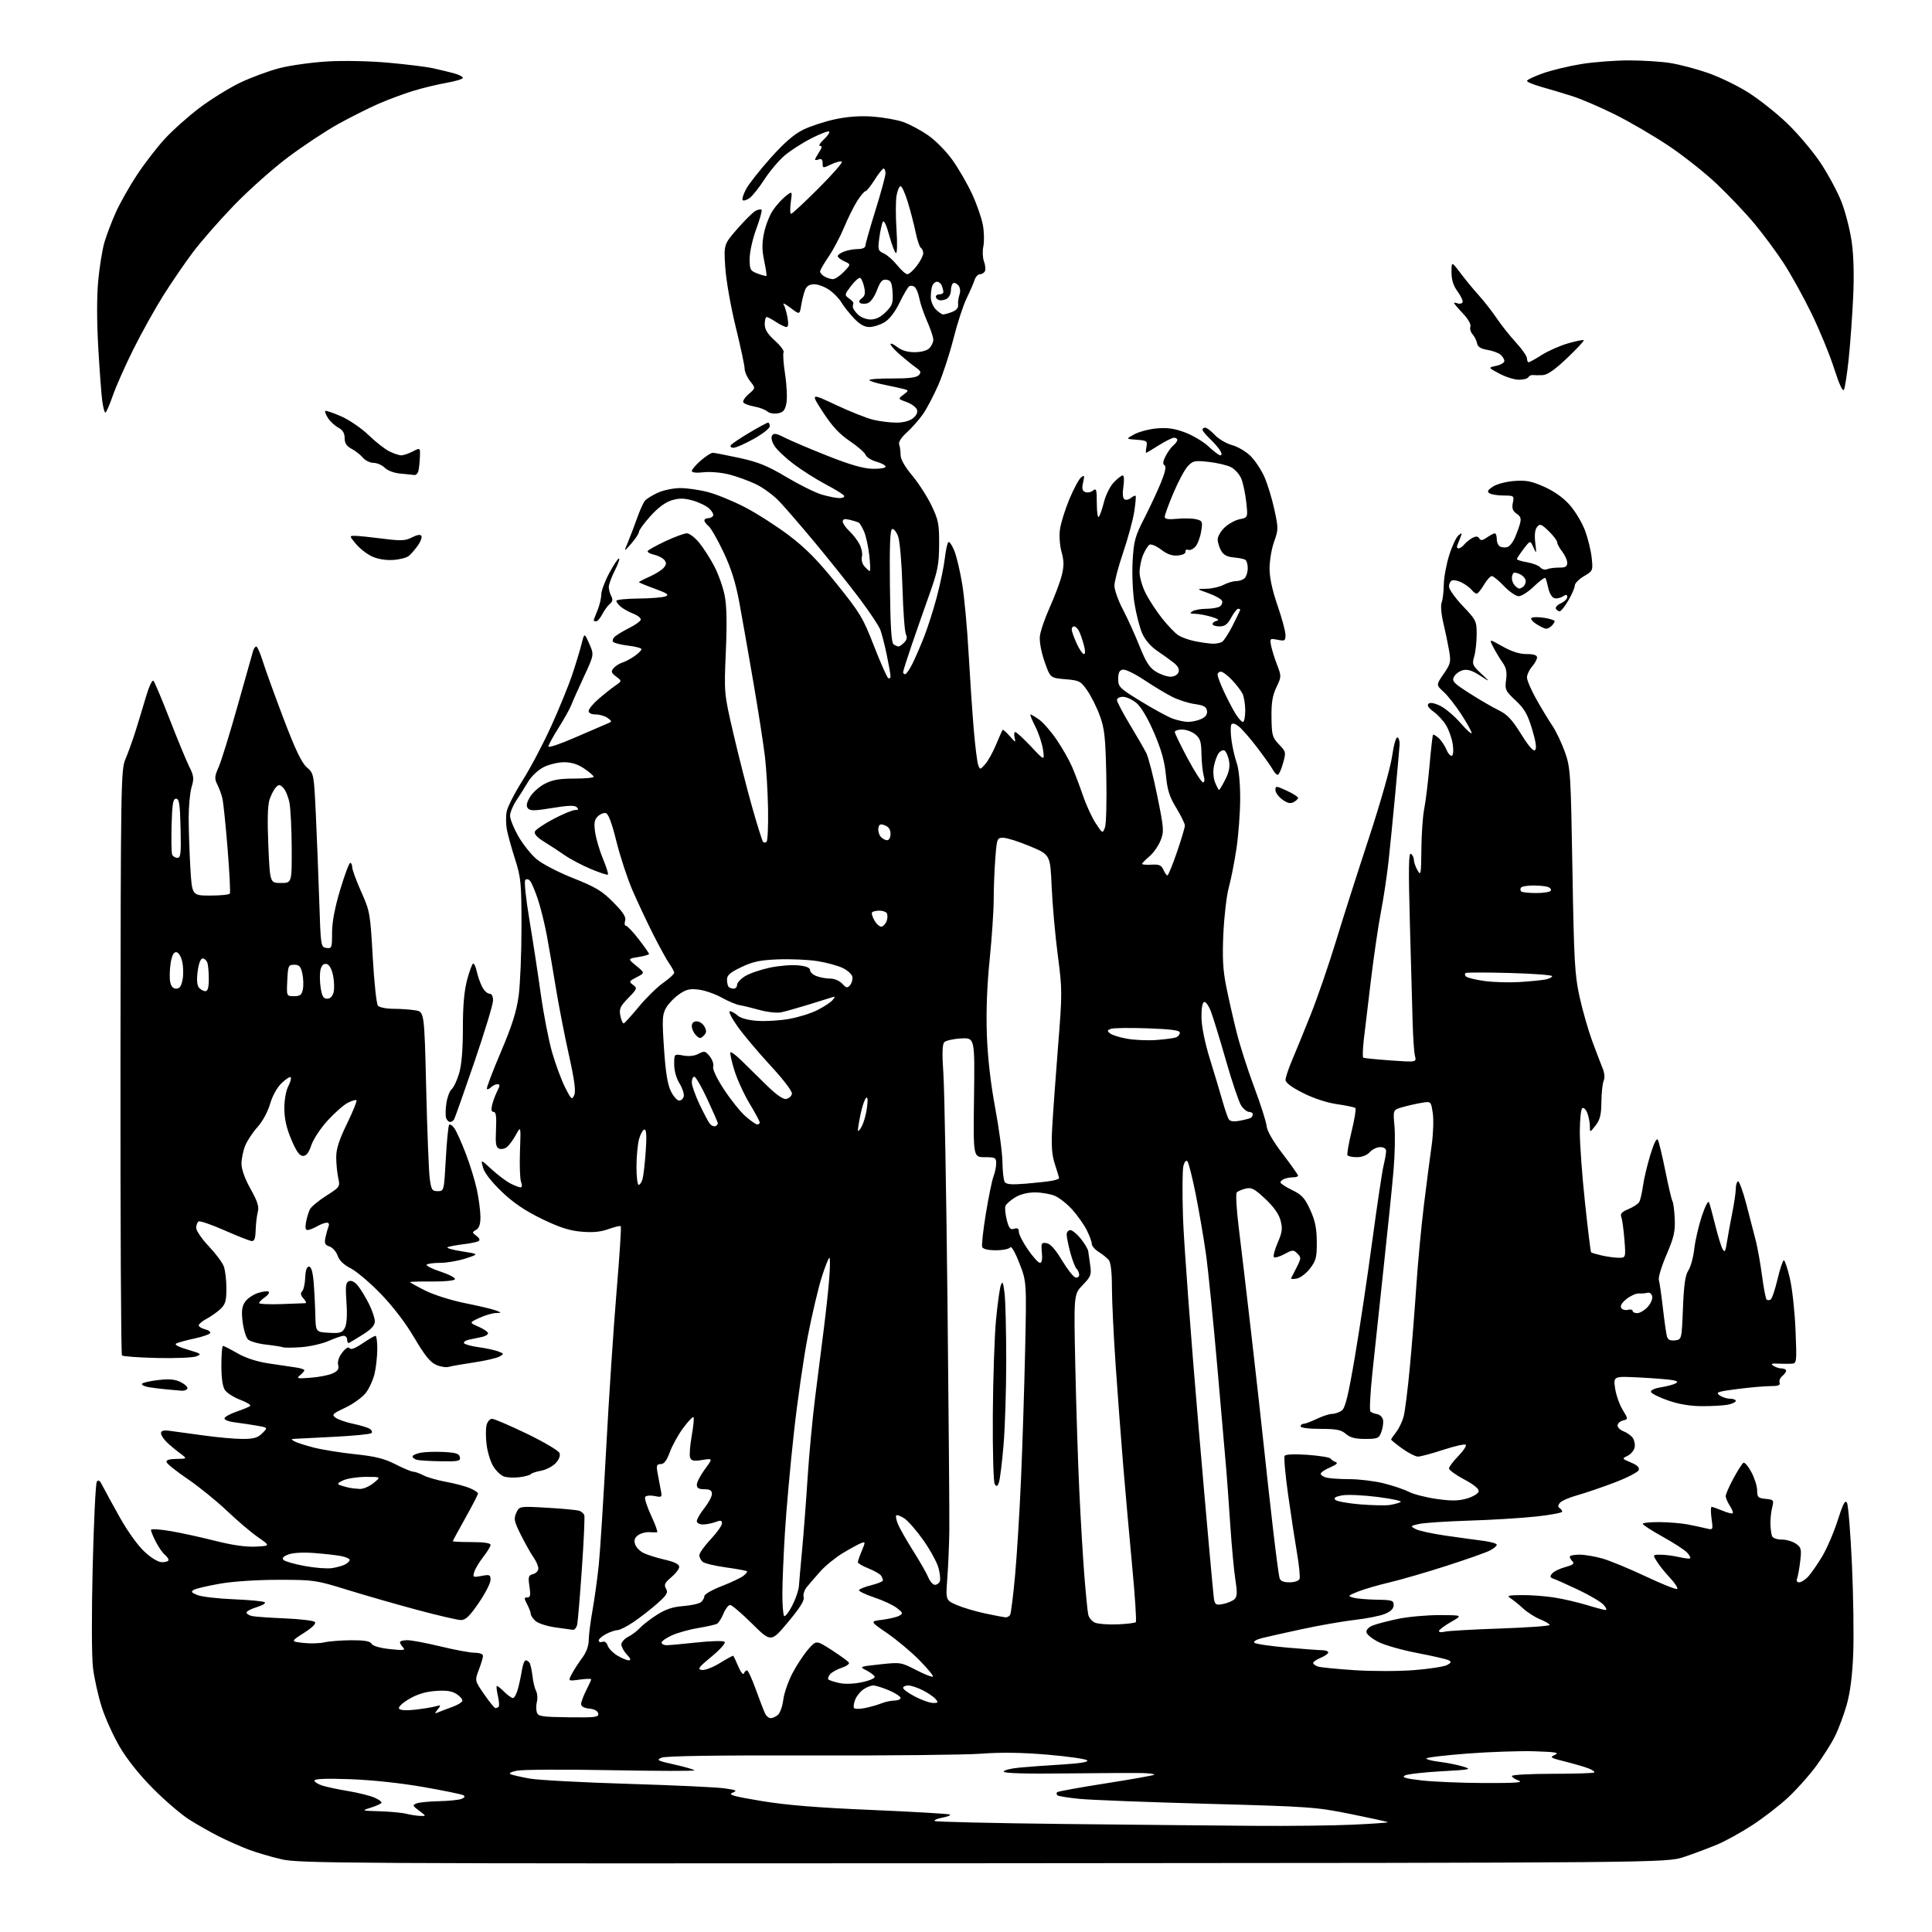 <?xml version="1.0" encoding="UTF-8" standalone="no"?>
<svg 
  version="1.1" 
  xmlns="http://www.w3.org/2000/svg" 
  xmlns:xlink="http://www.w3.org/1999/xlink" 
  xmlns:svg="http://www.w3.org/2000/svg"
  xmlns:rdf="http://www.w3.org/1999/02/22-rdf-syntax-ns#"
  xmlns:cc="http://creativecommons.org/ns#"
  xmlns:dc="http://purl.org/dc/elements/1.1/"
  viewBox="0 0 768 768"
  width="768"
  height="768"
>
<style>svg {background-color: white; }</style>"
<path stroke="none" fill="black" fill-rule="evenodd" d="M391.00,740.67C137.28,740.83 119.01,740.72 112.00,739.11C107.88,738.17 101.91,736.41 98.75,735.21C95.58,734.01 90.29,731.66 86.98,729.99C83.68,728.32 78.39,725.32 75.24,723.33C72.08,721.33 65.62,715.81 60.89,711.04C55.52,705.65 50.51,699.39 47.61,694.44C45.05,690.07 41.81,682.91 40.42,678.52C39.02,674.13 37.47,667.15 36.97,663.02C36.43,658.62 36.38,642.00 36.84,622.95C37.28,605.04 38.01,589.79 38.47,589.06C39.08,588.06 39.67,588.45 40.75,590.61C41.55,592.20 44.62,597.82 47.57,603.09C50.69,608.67 54.82,614.42 57.45,616.84C60.25,619.43 62.91,621.00 64.48,621.00C65.86,621.00 67.00,620.61 67.00,620.12C67.00,619.64 66.29,618.66 65.43,617.94C64.56,617.22 62.99,614.93 61.93,612.86C60.87,610.78 60.00,608.68 60.00,608.18C60.00,607.69 63.49,607.89 67.75,608.62C72.01,609.35 80.07,611.11 85.65,612.53C92.37,614.23 97.78,615.00 101.65,614.80C107.50,614.50 107.50,614.50 102.58,611.08C99.87,609.20 94.31,604.48 90.22,600.58C86.13,596.69 79.14,591.02 74.70,588.00C70.25,584.98 66.44,581.94 66.23,581.25C65.95,580.39 67.18,579.98 70.17,579.94C74.50,579.89 74.50,579.89 71.55,577.69C69.92,576.49 67.56,574.51 66.30,573.30C65.03,572.08 64.00,570.47 64.00,569.72C64.00,568.76 64.97,568.47 67.25,568.75C69.04,568.97 75.06,569.79 80.63,570.57C86.20,571.36 93.29,572.00 96.38,572.00C100.87,572.00 102.45,571.55 104.25,569.75C106.49,567.51 106.49,567.51 102.50,566.79C100.30,566.39 96.34,565.79 93.69,565.46C90.81,565.10 89.03,564.41 89.25,563.75C89.46,563.13 91.70,561.93 94.24,561.07C96.78,560.20 99.14,559.21 99.49,558.86C99.84,558.50 98.05,557.42 95.51,556.45C92.97,555.48 90.24,553.76 89.45,552.62C88.49,551.25 88.00,547.95 88.00,542.78C88.00,538.50 88.28,535.00 88.63,535.00C88.97,535.00 91.58,536.33 94.42,537.96C97.79,539.89 102.19,541.30 107.05,542.02C111.15,542.63 115.96,543.34 117.75,543.61C119.54,543.87 121.00,544.36 121.00,544.69C121.00,545.01 120.21,545.92 119.25,546.71C117.70,547.97 118.19,548.08 123.50,547.67C126.80,547.42 130.73,546.65 132.23,545.95C134.31,545.00 134.83,544.19 134.42,542.55C134.09,541.22 134.71,539.37 136.08,537.62C137.47,535.86 138.53,535.24 138.96,535.93C139.41,536.66 141.15,536.02 144.07,534.04C146.51,532.39 148.84,531.03 149.25,531.02C149.66,531.01 149.99,533.36 149.98,536.25C149.96,539.14 149.49,543.52 148.92,545.98C148.35,548.44 146.79,551.90 145.45,553.65C144.11,555.41 140.45,558.06 137.31,559.55C132.11,562.01 131.77,562.36 133.44,563.58C134.44,564.31 137.57,565.39 140.38,565.98C143.20,566.57 146.16,567.47 146.97,567.97C147.78,568.48 148.09,569.24 147.66,569.68C147.23,570.11 140.49,570.77 132.69,571.16C124.88,571.54 117.83,571.90 117.00,571.96C115.67,572.05 115.67,572.16 117.00,572.94C117.83,573.42 121.24,574.53 124.60,575.40C127.95,576.26 135.37,577.47 141.10,578.07C149.19,578.92 152.77,579.81 157.21,582.08C160.35,583.69 163.50,585.00 164.21,585.01C164.92,585.01 166.76,585.67 168.30,586.47C169.83,587.27 173.88,588.43 177.29,589.05C180.70,589.67 184.95,590.79 186.74,591.54C188.53,592.29 190.00,593.26 190.00,593.70C190.00,594.14 187.75,598.51 185.00,603.41C182.25,608.31 180.00,612.47 180.00,612.66C180.00,612.85 183.38,613.00 187.50,613.00C192.31,613.00 195.00,613.40 195.00,614.11C195.00,614.71 193.71,616.85 192.13,618.86C190.56,620.86 188.94,623.54 188.55,624.81C187.86,627.00 188.01,627.09 191.41,626.45C194.67,625.84 195.00,625.98 195.00,628.04C195.00,629.29 192.90,633.39 190.32,637.16C186.74,642.40 185.09,644.00 183.26,644.00C181.95,644.00 174.04,642.16 165.69,639.92C157.33,637.67 144.81,634.07 137.85,631.92C125.59,628.12 124.73,628.00 110.73,628.00C102.23,628.00 92.64,628.63 87.49,629.53C82.66,630.37 77.99,631.46 77.11,631.96C75.77,632.71 76.01,633.06 78.50,634.07C80.15,634.73 86.67,635.49 93.00,635.74C99.33,636.00 104.85,636.54 105.28,636.94C105.71,637.34 104.25,638.21 102.03,638.87C99.81,639.54 98.00,640.50 98.00,641.02C98.00,641.54 99.01,642.17 100.25,642.42C101.49,642.68 107.38,643.09 113.35,643.34C119.31,643.59 124.63,644.23 125.16,644.76C125.77,645.37 124.21,646.94 120.82,649.11C115.53,652.50 115.53,652.50 120.52,653.08C123.26,653.40 127.08,653.30 129.00,652.85C130.93,652.41 135.74,652.04 139.70,652.02C144.91,652.01 147.12,652.39 147.70,653.42C148.19,654.29 151.03,655.12 155.00,655.54C160.37,656.12 161.28,656.01 160.25,654.92C159.56,654.19 159.00,653.24 159.00,652.80C159.00,652.36 160.32,652.00 161.94,652.00C163.55,652.00 169.51,653.12 175.19,654.50C180.86,655.87 186.96,657.00 188.75,657.00C190.63,657.00 192.00,657.51 192.00,658.22C192.00,658.89 191.26,661.37 190.35,663.74C188.71,668.06 188.71,668.06 192.48,673.53C194.55,676.54 196.56,679.00 196.96,679.00C197.35,679.00 197.91,678.75 198.22,678.45C198.52,678.15 198.39,676.25 197.94,674.23C197.48,672.21 197.26,670.40 197.45,670.22C197.64,670.03 198.94,671.03 200.35,672.44C201.76,673.85 203.36,675.00 203.91,675.00C204.47,675.00 205.37,673.31 205.92,671.25C206.47,669.19 207.18,665.81 207.50,663.75C207.83,661.69 208.49,660.00 208.99,660.00C209.48,660.00 210.17,660.47 210.53,661.05C210.89,661.63 211.40,663.97 211.66,666.24C211.92,668.52 212.57,671.19 213.09,672.17C213.62,673.15 213.77,675.06 213.43,676.41C213.10,677.75 213.08,679.68 213.40,680.68C213.92,682.30 215.33,682.52 226.04,682.65C236.77,682.79 238.07,682.62 237.80,681.15C237.60,680.11 236.30,679.39 234.24,679.19C232.19,678.99 231.00,678.33 231.00,677.40C231.00,676.58 231.90,674.16 233.00,672.00C234.10,669.84 235.00,667.85 235.00,667.56C235.00,667.27 232.93,667.32 230.40,667.67C225.79,668.30 225.79,668.30 227.32,665.40C228.16,663.81 230.01,660.95 231.42,659.06C233.05,656.89 234.01,654.30 234.02,652.06C234.03,650.10 234.72,644.67 235.55,640.00C236.38,635.33 237.49,627.23 238.03,622.00C238.56,616.77 239.89,595.85 240.98,575.50C242.08,555.15 243.93,527.12 245.11,513.20C246.28,499.29 247.03,487.70 246.77,487.44C246.52,487.19 244.33,487.70 241.91,488.57C238.77,489.71 235.65,490.01 231.09,489.61C226.28,489.19 222.36,487.91 215.31,484.49C208.64,481.24 204.07,478.14 199.44,473.71C195.40,469.84 192.59,466.24 192.02,464.16C191.09,460.83 191.09,460.83 195.43,464.83C197.82,467.03 201.15,469.54 202.84,470.42C204.52,471.29 206.36,472.00 206.92,472.00C207.54,472.00 207.62,471.16 207.13,469.82C206.68,468.62 206.49,463.11 206.70,457.57C207.07,447.50 207.07,447.50 205.10,451.07C204.02,453.04 202.44,455.22 201.58,455.93C200.73,456.64 199.31,456.95 198.43,456.61C197.13,456.11 196.90,454.69 197.17,449.00C197.41,443.83 197.17,442.00 196.23,442.00C195.35,442.00 195.17,441.15 195.62,439.25C195.98,437.74 196.90,435.26 197.67,433.75C198.80,431.50 198.81,431.00 197.73,431.00C197.00,431.00 195.87,431.53 195.22,432.18C194.57,432.83 193.81,433.15 193.54,432.88C193.27,432.61 195.75,426.06 199.04,418.32C203.56,407.70 205.30,402.20 206.17,395.88C206.79,391.27 207.30,378.95 207.30,368.50C207.29,350.91 207.10,348.91 204.73,341.48C203.32,337.06 201.86,331.78 201.48,329.73C201.09,327.68 201.06,324.48 201.41,322.61C201.76,320.75 204.57,315.24 207.66,310.36C210.75,305.49 215.87,295.80 219.04,288.82C222.21,281.85 225.98,272.63 227.43,268.32C228.87,264.02 230.56,258.48 231.17,256.00C232.29,251.50 232.29,251.50 234.23,255.87C236.18,260.24 236.18,260.24 232.12,268.98C229.88,273.79 227.61,278.89 227.07,280.32C226.52,281.75 224.26,285.80 222.04,289.32C219.82,292.84 218.00,296.18 218.00,296.75C218.00,297.32 222.61,295.78 228.25,293.32C233.89,290.86 239.62,288.39 240.99,287.83C243.40,286.85 243.42,286.78 241.55,285.41C240.49,284.64 238.35,284.00 236.81,284.00C235.08,284.00 234.00,283.47 234.00,282.62C234.00,281.86 235.76,279.72 237.90,277.87C240.05,276.01 243.03,273.65 244.53,272.60C247.26,270.71 247.26,270.71 244.93,268.95C242.97,267.47 242.80,266.94 243.89,265.63C244.60,264.78 246.15,263.78 247.34,263.41C248.53,263.04 250.74,261.87 252.25,260.80C253.76,259.74 255.00,258.51 255.00,258.07C255.00,257.64 252.67,257.00 249.83,256.67C246.98,256.33 244.26,255.66 243.78,255.18C243.29,254.69 243.62,253.73 244.53,252.97C245.42,252.23 248.00,250.70 250.25,249.56C252.51,248.43 254.52,247.00 254.71,246.39C254.91,245.77 253.60,244.69 251.79,243.97C249.98,243.26 247.71,242.00 246.75,241.18C245.79,240.36 245.00,239.31 245.00,238.85C245.00,238.38 248.94,237.97 253.75,237.93C258.56,237.89 263.40,237.51 264.50,237.08C266.14,236.44 265.36,235.88 260.25,234.01C256.81,232.76 254.00,231.59 254.00,231.41C254.00,231.24 255.91,230.25 258.25,229.21C260.59,228.17 263.12,226.58 263.87,225.66C264.94,224.37 264.98,223.68 264.05,222.56C263.40,221.77 261.54,220.84 259.92,220.48C258.31,220.13 257.21,219.47 257.49,219.01C257.77,218.56 260.98,216.80 264.61,215.09C268.25,213.39 272.04,212.00 273.04,212.00C274.04,212.00 276.21,213.65 277.88,215.67C279.54,217.68 282.23,221.85 283.85,224.92C285.47,227.99 287.35,233.19 288.02,236.48C288.88,240.69 289.03,247.35 288.53,259.02C287.82,275.59 287.82,275.59 291.52,291.54C293.56,300.32 296.91,313.48 298.97,320.78C301.04,328.08 303.01,334.34 303.36,334.70C303.71,335.05 304.34,335.00 304.75,334.58C305.16,334.17 305.42,328.36 305.31,321.67C305.21,314.97 304.64,305.45 304.04,300.50C303.45,295.55 301.38,282.27 299.44,271.00C297.51,259.73 295.01,245.55 293.90,239.50C292.43,231.58 290.67,225.98 287.61,219.50C285.26,214.55 282.59,209.88 281.67,209.13C280.75,208.37 280.00,207.36 280.00,206.88C280.00,206.39 280.65,206.00 281.44,206.00C282.23,206.00 283.14,205.58 283.46,205.06C283.78,204.54 283.10,203.24 281.95,202.17C280.80,201.10 277.84,199.66 275.38,198.97C271.92,198.00 270.02,197.98 267.03,198.87C264.50,199.63 261.57,201.80 258.58,205.13C256.06,207.93 254.00,210.75 254.00,211.40C254.00,212.04 252.64,214.13 250.98,216.04C247.95,219.50 247.95,219.50 249.62,215.50C250.54,213.30 252.17,209.03 253.24,206.00C254.31,202.97 255.70,199.87 256.34,199.09C256.98,198.32 259.30,196.86 261.50,195.86C263.70,194.86 267.69,194.03 270.36,194.02C273.03,194.01 277.98,194.71 281.36,195.59C284.74,196.46 291.32,199.15 296.00,201.57C300.68,203.98 308.54,209.01 313.48,212.73C320.24,217.83 324.94,222.59 332.56,232.05C341.86,243.58 343.06,245.58 347.42,256.79C350.03,263.49 352.57,269.24 353.08,269.55C353.59,269.86 354.00,269.53 354.00,268.81C354.00,268.09 353.32,264.27 352.50,260.32C351.68,256.37 350.52,251.87 349.93,250.32C349.34,248.77 345.65,243.22 341.73,238.00C337.81,232.78 329.92,222.88 324.20,216.00C318.48,209.12 311.96,201.58 309.72,199.24C307.49,196.90 303.37,193.87 300.58,192.52C297.78,191.17 292.99,189.42 289.93,188.63C286.81,187.83 282.31,187.44 279.68,187.73C276.80,188.06 275.00,187.86 275.00,187.23C275.00,186.67 276.59,184.81 278.53,183.10C280.48,181.40 282.64,180.00 283.33,180.00C284.03,180.00 288.80,180.92 293.94,182.04C301.43,183.67 305.13,185.18 312.56,189.61C317.66,192.65 323.96,195.79 326.57,196.57C329.18,197.36 332.40,198.00 333.72,198.00C335.04,198.00 335.85,197.57 335.52,197.03C335.19,196.50 331.90,194.48 328.21,192.53C324.52,190.58 318.84,186.98 315.58,184.54C312.32,182.09 308.86,178.82 307.88,177.28C306.81,175.58 306.42,173.94 306.91,173.14C307.57,172.09 308.57,172.25 311.92,173.96C314.22,175.13 321.82,178.37 328.80,181.14C337.71,184.68 343.06,186.24 346.72,186.35C349.59,186.43 351.98,186.07 352.03,185.54C352.08,185.01 350.45,184.11 348.41,183.53C346.37,182.96 344.43,181.75 344.10,180.84C343.77,179.93 340.94,177.45 337.81,175.34C333.67,172.55 330.77,169.42 327.15,163.85C322.18,156.21 322.18,156.21 332.34,160.99C337.93,163.62 344.61,166.27 347.19,166.88C349.77,167.50 353.89,168.00 356.33,168.00C359.09,168.00 361.61,167.33 362.95,166.24C364.36,165.10 364.89,163.89 364.47,162.77C364.10,161.83 362.26,160.50 360.36,159.81C356.92,158.57 356.92,158.57 359.13,156.90C361.23,155.32 361.24,155.22 359.42,154.69C358.36,154.39 354.92,153.63 351.77,153.00C348.61,152.38 345.83,151.54 345.58,151.13C345.33,150.73 349.35,150.42 354.51,150.45C361.08,150.49 364.29,150.10 365.20,149.16C366.27,148.06 366.09,147.54 364.16,146.16C362.88,145.25 360.06,142.99 357.91,141.13C355.76,139.28 354.00,137.34 354.00,136.81C354.00,136.29 355.19,136.79 356.63,137.93C358.37,139.29 360.73,140.00 363.56,140.00C366.13,140.00 368.49,139.37 369.43,138.43C370.29,137.56 371.00,136.05 371.00,135.05C371.00,134.06 369.91,130.78 368.57,127.75C367.23,124.73 365.84,120.64 365.46,118.66C365.09,116.69 364.26,114.63 363.61,114.09C362.96,113.55 361.98,113.43 361.42,113.81C360.86,114.19 359.14,117.13 357.59,120.33C355.82,123.98 353.60,126.88 351.64,128.08C349.91,129.13 347.20,129.99 345.62,130.00C343.61,130.00 341.72,128.93 339.41,126.47C337.58,124.53 335.34,121.70 334.44,120.17C333.55,118.65 331.36,116.42 329.59,115.20C327.82,113.99 325.16,113.00 323.67,113.00C321.79,113.00 320.67,113.70 320.04,115.25C319.54,116.49 318.85,119.22 318.50,121.32C317.88,125.15 317.88,125.15 314.27,122.39C312.28,120.88 311.03,120.25 311.49,120.99C311.96,121.74 312.65,124.07 313.03,126.17C313.50,128.74 313.36,130.00 312.62,129.99C312.00,129.99 310.15,129.09 308.50,128.00C306.85,126.91 305.16,126.01 304.75,126.01C304.34,126.00 304.00,127.30 304.00,128.88C304.00,130.98 305.10,132.76 308.04,135.42C310.26,137.42 311.81,139.50 311.49,140.02C311.16,140.55 311.43,144.50 312.09,148.81C312.75,153.11 312.99,158.24 312.62,160.21C312.08,163.06 311.41,163.88 309.23,164.30C307.70,164.60 305.84,164.27 305.00,163.54C304.18,162.83 301.83,161.95 299.79,161.59C297.74,161.22 295.80,160.49 295.48,159.96C295.15,159.44 296.12,157.94 297.63,156.64C300.37,154.29 300.37,154.29 298.18,151.51C296.98,149.98 296.00,147.75 296.00,146.56C296.00,145.37 294.41,137.90 292.46,129.97C290.49,121.94 288.65,111.48 288.31,106.36C287.71,97.18 287.71,97.18 293.08,91.00C296.03,87.61 299.28,84.38 300.31,83.83C301.33,83.29 302.42,83.08 302.72,83.38C303.01,83.68 302.08,87.12 300.63,91.02C299.16,94.98 298.00,100.20 298.00,102.84C298.00,107.23 298.22,107.65 301.18,108.76C302.94,109.42 304.50,109.83 304.67,109.66C304.83,109.50 304.43,106.81 303.78,103.68C302.87,99.36 302.86,96.69 303.73,92.54C304.36,89.53 305.95,85.50 307.26,83.57C308.56,81.65 310.84,79.13 312.31,77.97C314.98,75.87 314.98,75.87 314.35,80.44C314.01,82.95 314.06,85.00 314.48,85.00C314.89,85.00 319.74,80.49 325.26,74.98C330.78,69.47 335.00,64.67 334.64,64.30C334.27,63.94 332.41,64.39 330.49,65.30C327.09,66.93 327.00,66.92 327.00,64.88C327.00,63.43 326.54,62.96 325.50,63.36C324.68,63.68 324.00,63.71 324.00,63.43C324.00,63.16 324.73,61.82 325.62,60.46C326.79,58.67 326.89,58.00 325.97,58.00C325.28,58.00 325.95,56.85 327.47,55.44C328.98,54.04 329.95,52.62 329.62,52.29C329.29,51.96 326.10,53.17 322.52,54.99C318.95,56.80 314.15,59.89 311.85,61.86C309.56,63.82 305.95,68.11 303.84,71.37C301.73,74.64 299.07,77.96 297.93,78.76C296.80,79.55 295.58,79.92 295.23,79.56C294.88,79.21 295.47,77.26 296.54,75.23C297.62,73.20 302.01,67.61 306.30,62.82C311.77,56.71 315.66,53.33 319.32,51.54C322.20,50.14 327.91,48.27 332.02,47.40C337.02,46.33 341.99,45.99 347.00,46.35C351.12,46.66 356.52,47.61 359.00,48.48C361.48,49.35 365.89,51.69 368.82,53.70C371.81,55.74 376.09,60.08 378.59,63.58C381.04,67.01 384.57,73.12 386.44,77.16C388.30,81.20 390.23,86.75 390.72,89.50C391.21,92.25 391.29,96.04 390.90,97.92C390.50,99.81 390.61,102.47 391.13,103.85C391.65,105.22 391.85,106.94 391.57,107.67C391.29,108.40 390.40,109.00 389.60,109.00C388.79,109.00 387.82,110.01 387.43,111.25C387.05,112.49 385.63,115.75 384.28,118.50C382.93,121.25 380.57,128.46 379.04,134.53C377.51,140.60 374.79,148.92 373.00,153.03C371.20,157.14 368.49,162.30 366.98,164.50C365.46,166.70 362.57,170.00 360.54,171.84C358.26,173.91 357.07,175.75 357.43,176.67C357.74,177.49 358.00,179.37 358.00,180.84C358.00,182.56 359.65,185.48 362.60,189.01C365.13,192.03 368.59,197.40 370.28,200.93C373.04,206.70 373.36,208.32 373.32,216.45C373.28,224.34 372.78,226.91 369.54,236.02C367.49,241.78 364.27,250.98 362.40,256.45C360.53,261.92 359.00,266.75 359.00,267.20C359.00,267.64 359.37,268.00 359.82,268.00C360.28,268.00 361.59,266.09 362.75,263.75C363.90,261.41 366.00,256.57 367.40,253.00C368.81,249.43 371.08,242.27 372.45,237.10C373.81,231.94 375.23,225.06 375.60,221.83C375.96,218.60 376.61,215.74 377.03,215.48C377.44,215.22 378.51,216.82 379.39,219.02C380.27,221.23 381.68,227.19 382.51,232.27C383.34,237.34 384.47,249.60 385.02,259.50C385.58,269.40 386.50,283.04 387.07,289.81C387.64,296.57 388.44,303.00 388.84,304.10C389.56,306.03 389.62,306.03 391.62,303.79C392.75,302.53 394.70,299.02 395.95,296.00C397.21,292.98 398.38,290.34 398.56,290.13C398.75,289.93 400.02,291.06 401.40,292.63C403.67,295.24 403.85,295.29 403.33,293.25C403.02,292.01 403.14,291.00 403.60,291.00C404.05,291.00 406.86,293.59 409.84,296.75C415.26,302.50 415.26,302.50 414.61,298.00C414.25,295.52 412.86,291.36 411.52,288.75C410.19,286.14 409.34,284.00 409.64,284.00C409.94,284.00 411.51,284.94 413.11,286.08C414.72,287.22 417.84,290.82 420.05,294.07C422.26,297.33 424.99,302.13 426.13,304.74C427.26,307.36 429.24,312.58 430.53,316.35C431.82,320.12 434.09,325.05 435.59,327.31C438.29,331.40 438.31,331.41 439.23,328.96C439.74,327.61 439.98,318.40 439.77,308.50C439.45,293.05 439.08,289.65 437.20,284.50C435.99,281.20 433.74,276.70 432.21,274.50C429.59,270.74 429.06,270.47 423.46,270.00C417.50,269.50 417.50,269.50 415.23,263.00C413.88,259.13 413.13,255.03 413.37,252.87C413.59,250.88 415.37,245.70 417.32,241.37C419.27,237.04 421.40,231.35 422.06,228.73C422.99,224.98 422.98,222.99 421.99,219.46C421.27,216.89 421.00,213.04 421.35,210.45C421.69,207.96 423.36,202.60 425.05,198.53C426.74,194.47 428.83,190.55 429.69,189.84C431.08,188.69 431.18,188.91 430.55,191.77C430.00,194.25 430.21,195.14 431.43,195.61C432.31,195.95 433.69,195.67 434.51,194.99C435.80,193.92 436.00,194.60 436.00,200.08C436.00,203.55 436.36,205.97 436.80,205.45C437.25,204.93 438.17,202.25 438.86,199.50C439.55,196.75 441.30,193.26 442.75,191.75C444.19,190.24 445.79,189.00 446.30,189.00C446.83,189.00 446.94,190.89 446.57,193.41C446.15,196.21 446.30,198.07 447.00,198.50C447.60,198.87 448.75,198.62 449.57,197.94C450.38,197.27 451.22,196.89 451.42,197.11C451.63,197.32 451.37,200.20 450.86,203.50C450.34,206.80 448.36,214.07 446.46,219.66C444.56,225.24 443.00,231.17 443.00,232.82C443.00,234.48 444.49,238.68 446.32,242.17C448.15,245.65 451.12,252.21 452.93,256.73C455.49,263.16 456.93,265.41 459.47,266.98C461.27,268.09 463.87,269.00 465.26,269.00C466.74,269.00 468.06,268.28 468.46,267.25C468.91,266.06 468.33,264.87 466.63,263.50C465.25,262.40 462.27,260.24 459.99,258.71C457.38,256.95 455.17,254.35 454.01,251.71C453.01,249.39 451.63,244.01 450.95,239.74C450.27,235.43 449.95,228.02 450.23,223.04C450.69,215.04 451.18,213.23 454.90,205.97C457.18,201.50 460.16,195.10 461.53,191.74C463.23,187.55 463.67,185.41 462.91,184.95C462.14,184.47 462.27,183.38 463.34,181.31C464.18,179.68 465.57,177.77 466.43,177.05C467.30,176.34 468.00,175.36 468.00,174.88C468.00,174.39 467.41,174.00 466.70,174.00C465.98,174.00 463.26,175.35 460.66,177.00C458.06,178.65 455.78,180.00 455.60,180.00C455.42,180.00 455.49,178.90 455.74,177.56C456.17,175.32 455.87,175.10 451.85,174.81C447.50,174.50 447.50,174.50 450.91,172.64C452.79,171.62 456.84,170.56 459.91,170.29C464.09,169.93 466.92,170.34 471.14,171.93C474.25,173.11 478.44,175.63 480.47,177.53C482.49,179.44 484.58,181.00 485.11,181.00C485.72,181.00 485.72,180.36 485.12,179.25C484.60,178.29 482.78,176.18 481.09,174.56C479.39,172.95 478.00,171.26 478.00,170.81C478.00,170.37 478.49,170.00 479.10,170.00C479.70,170.00 481.42,171.31 482.92,172.91C484.42,174.52 487.50,176.33 489.77,176.94C492.04,177.55 495.34,179.50 497.11,181.27C498.89,183.04 501.35,186.74 502.58,189.49C503.82,192.25 505.60,198.06 506.55,202.42C508.20,209.98 508.19,210.56 506.47,215.35C505.48,218.11 504.67,222.88 504.67,225.95C504.67,229.62 505.75,234.65 507.83,240.67C509.57,245.70 511.00,250.97 511.00,252.39C511.00,254.73 510.73,254.90 507.86,254.32C504.84,253.72 504.75,253.80 505.27,256.60C505.57,258.19 506.63,261.61 507.63,264.20C509.41,268.81 509.41,268.98 507.39,273.20C505.83,276.47 505.36,279.34 505.44,285.21C505.53,292.26 505.78,293.16 508.41,295.91C511.21,298.82 511.25,299.03 510.01,303.45C509.31,305.95 508.36,308.00 507.91,308.00C507.45,308.00 506.59,307.11 506.01,306.02C505.43,304.93 502.67,301.03 499.88,297.34C497.09,293.65 493.75,289.81 492.47,288.80C490.95,287.60 489.91,287.33 489.48,288.03C489.12,288.61 489.15,291.42 489.54,294.28C489.93,297.13 490.87,301.21 491.63,303.36C492.45,305.68 493.00,311.33 492.99,317.38C492.99,322.94 492.32,331.91 491.51,337.31C490.70,342.71 489.33,349.68 488.46,352.81C487.60,355.94 486.64,364.14 486.31,371.03C485.87,380.67 486.12,385.52 487.42,392.03C488.35,396.69 490.20,404.88 491.54,410.22C492.87,415.57 496.04,425.47 498.58,432.22C501.12,438.98 503.33,445.90 503.49,447.60C503.67,449.56 506.03,453.64 509.89,458.70C513.25,463.09 516.00,466.99 516.00,467.35C516.00,467.71 515.14,468.00 514.08,468.00C513.03,468.00 511.45,468.27 510.58,468.61C509.71,468.94 509.00,469.58 509.00,470.02C509.00,470.46 511.08,471.83 513.62,473.06C517.49,474.93 518.67,476.22 520.81,480.90C522.77,485.16 523.40,488.19 523.44,493.57C523.49,499.76 523.16,501.08 520.79,504.20C519.31,506.15 516.93,507.97 515.50,508.24C514.08,508.52 513.06,508.46 513.24,508.12C513.41,507.78 514.42,505.80 515.47,503.73C517.26,500.22 517.28,499.85 515.73,498.30C514.19,496.76 513.83,496.77 510.58,498.53C508.65,499.56 506.77,500.11 506.40,499.74C506.03,499.36 506.70,496.79 507.90,494.02C509.72,489.77 509.90,488.36 509.03,485.12C508.35,482.57 506.28,479.67 502.94,476.54C498.67,472.55 497.46,471.92 495.19,472.48C493.71,472.84 492.11,473.52 491.64,473.98C491.17,474.44 491.50,480.53 492.38,487.66C493.26,494.72 495.54,514.00 497.44,530.50C499.34,547.00 501.60,567.25 502.46,575.50C503.33,583.75 504.95,598.38 506.07,608.00C507.19,617.62 508.34,626.29 508.62,627.25C508.98,628.48 510.16,629.00 512.60,629.00C514.60,629.00 516.28,628.42 516.59,627.64C516.87,626.89 516.42,622.27 515.58,617.39C514.74,612.50 513.15,602.03 512.04,594.13C510.93,586.23 510.31,579.30 510.66,578.74C511.06,578.10 514.45,577.95 519.81,578.32C524.50,578.66 528.60,579.33 528.92,579.81C529.24,580.30 530.17,580.93 531.00,581.21C531.99,581.54 531.22,582.26 528.75,583.31C526.69,584.18 525.00,585.32 525.00,585.83C525.00,586.35 526.01,587.04 527.25,587.37C528.49,587.70 532.62,587.98 536.44,587.99C540.25,587.99 546.33,588.73 549.94,589.62C553.55,590.50 558.08,592.03 560.00,593.01C561.92,593.99 566.94,595.28 571.14,595.87C576.99,596.69 579.80,596.64 583.13,595.68C585.53,594.98 587.62,593.72 587.79,592.87C587.98,591.86 585.99,590.21 582.04,588.10C578.72,586.33 576.00,584.37 576.00,583.73C576.00,583.10 577.66,580.89 579.69,578.81C581.71,576.73 583.05,574.72 582.66,574.32C582.26,573.93 578.24,574.83 573.72,576.32C569.20,577.81 564.67,579.03 563.66,579.02C562.65,579.01 559.84,577.57 557.41,575.83C554.99,574.09 553.00,572.47 553.00,572.24C553.00,572.01 553.90,570.67 555.00,569.28C556.09,567.88 557.43,565.11 557.96,563.12C558.50,561.13 559.61,552.30 560.43,543.50C561.26,534.70 562.42,520.08 563.02,511.00C563.63,501.93 564.98,487.52 566.03,479.00C567.08,470.48 568.46,459.84 569.10,455.36C569.74,450.88 569.94,445.09 569.55,442.49C568.84,437.77 568.84,437.77 565.17,438.38C563.15,438.71 559.75,439.47 557.61,440.08C553.73,441.17 553.73,441.17 554.32,447.58C554.65,451.10 554.49,459.05 553.95,465.24C553.42,471.43 551.64,488.88 550.00,504.00C548.36,519.12 546.34,538.01 545.52,545.96C544.69,553.91 544.35,560.73 544.76,561.11C545.17,561.49 546.40,561.97 547.50,562.16C548.60,562.36 549.63,563.45 549.80,564.58C549.96,565.71 549.63,567.84 549.07,569.32C548.14,571.77 547.59,572.00 542.68,572.00C538.74,572.00 536.69,571.47 535.00,570.00C533.12,568.37 531.26,568.00 524.85,568.00C520.28,568.00 517.00,567.58 517.00,567.00C517.00,566.45 517.56,565.98 518.25,565.97C518.94,565.95 521.30,565.06 523.50,564.00C525.70,562.94 528.43,562.05 529.56,562.03C530.69,562.02 532.42,561.41 533.40,560.70C534.76,559.70 535.97,554.74 538.57,539.45C540.44,528.48 543.55,507.80 545.47,493.50C547.40,479.20 549.43,465.61 549.99,463.31C550.55,461.00 551.00,458.41 551.00,457.56C551.00,456.59 550.11,456.00 548.65,456.00C547.37,456.00 545.50,456.90 544.50,458.00C543.39,459.23 541.42,460.00 539.40,460.00C537.60,460.00 535.90,459.65 535.64,459.22C535.38,458.80 536.11,454.54 537.28,449.76C538.44,444.97 539.13,440.80 538.80,440.47C538.48,440.15 535.23,439.46 531.58,438.94C527.51,438.36 522.26,436.65 517.98,434.49C513.33,432.15 511.01,430.40 511.02,429.24C511.04,428.28 512.20,424.80 513.60,421.50C515.01,418.20 518.33,410.06 520.99,403.41C523.65,396.75 528.14,383.70 530.98,374.41C533.81,365.11 539.76,346.48 544.20,333.00C548.74,319.18 552.75,305.07 553.38,300.63C554.01,296.23 554.94,292.92 555.50,293.13C556.05,293.33 556.44,294.62 556.36,296.00C556.28,297.38 555.51,306.08 554.65,315.35C553.78,324.62 552.58,336.77 551.97,342.35C551.36,347.93 550.01,356.95 548.96,362.40C547.91,367.84 546.12,379.99 544.99,389.40C543.85,398.80 542.57,409.56 542.13,413.30C541.70,417.04 541.61,420.26 541.92,420.45C542.24,420.65 547.14,421.13 552.80,421.54C563.10,422.27 563.10,422.27 562.47,419.74C562.12,418.35 561.70,412.32 561.54,406.35C561.37,400.38 560.89,382.72 560.45,367.09C559.86,345.56 559.95,338.85 560.84,339.40C561.48,339.79 562.02,340.88 562.04,341.81C562.05,342.74 562.71,344.62 563.50,346.00C564.81,348.29 564.94,347.56 565.02,337.50C565.08,331.45 565.58,324.25 566.15,321.50C566.71,318.75 567.65,311.10 568.24,304.50C568.82,297.90 569.46,292.32 569.64,292.09C569.83,291.86 570.85,292.46 571.90,293.41C572.96,294.36 574.36,296.46 575.02,298.06C575.69,299.66 576.66,300.71 577.19,300.38C577.73,300.05 577.85,297.99 577.46,295.65C577.09,293.37 575.90,290.05 574.82,288.27C573.74,286.49 571.51,284.07 569.85,282.89C567.90,281.51 567.19,280.41 567.82,279.78C568.45,279.15 570.07,279.42 572.43,280.54C574.44,281.49 578.08,284.56 580.54,287.36C582.99,290.17 585.00,291.98 585.00,291.39C585.00,290.80 583.18,287.50 580.96,284.07C578.74,280.63 575.56,276.57 573.89,275.05C570.85,272.27 570.85,272.27 573.87,267.89C576.66,263.82 576.82,263.13 576.02,258.50C575.54,255.75 574.51,250.80 573.72,247.50C572.91,244.09 572.63,240.64 573.08,239.50C573.51,238.40 573.89,235.21 573.93,232.42C573.97,229.62 574.93,224.36 576.07,220.73C577.21,217.10 578.87,213.53 579.76,212.81C581.17,211.67 581.27,211.75 580.59,213.50C580.16,214.60 579.58,216.06 579.30,216.75C579.02,217.44 579.23,218.00 579.77,218.00C580.31,218.00 581.34,217.30 582.05,216.45C582.75,215.59 584.22,214.42 585.29,213.84C586.73,213.08 587.46,213.13 588.02,214.03C588.61,214.98 589.32,214.89 591.11,213.63C592.40,212.73 593.79,212.00 594.22,212.00C594.65,212.00 595.00,213.08 595.00,214.39C595.00,215.71 595.67,217.05 596.50,217.36C597.32,217.68 598.61,217.70 599.36,217.41C600.12,217.13 601.29,215.68 601.98,214.19C602.67,212.71 603.62,210.19 604.10,208.58C604.81,206.17 604.59,205.40 602.88,204.20C601.29,203.09 600.94,202.06 601.38,199.87C601.94,197.07 601.84,197.00 597.73,196.98C595.40,196.98 592.88,196.58 592.12,196.09C591.04,195.41 591.34,194.83 593.49,193.41C595.03,192.41 598.78,191.43 602.00,191.19C606.71,190.85 608.87,191.28 613.94,193.55C617.88,195.32 621.53,197.93 624.02,200.77C626.17,203.21 628.89,207.75 630.06,210.85C631.22,213.96 632.42,218.84 632.72,221.70C633.26,226.84 633.22,226.94 629.64,229.05C627.64,230.23 626.00,231.90 626.00,232.76C626.00,233.62 624.86,236.28 623.46,238.66C622.06,241.05 620.51,243.00 620.02,243.00C619.52,243.00 618.84,242.55 618.50,242.00C618.16,241.46 619.04,240.48 620.44,239.84C621.85,239.20 623.00,238.07 623.00,237.33C623.00,236.27 622.61,236.23 621.13,237.15C620.11,237.79 618.57,238.05 617.73,237.73C616.88,237.40 615.87,235.64 615.48,233.82C615.09,231.99 614.58,230.18 614.35,229.79C614.12,229.39 612.09,230.86 609.84,233.04C607.60,235.22 604.84,237.00 603.72,237.00C602.61,237.00 599.98,235.20 597.89,233.00C595.79,230.80 593.60,229.00 593.01,229.00C592.42,229.00 591.00,230.58 589.87,232.50C588.73,234.43 587.45,236.00 587.02,236.00C586.60,236.00 585.66,235.30 584.95,234.43C584.23,233.57 582.49,232.28 581.07,231.57C579.66,230.86 577.94,230.48 577.25,230.72C576.56,230.97 576.00,232.06 576.00,233.16C576.00,234.25 578.48,237.74 581.50,240.91C586.78,246.45 587.00,246.90 587.00,252.10C587.00,255.08 586.56,259.04 586.03,260.90C585.12,264.05 585.31,264.52 588.78,267.76C592.50,271.25 592.50,271.25 588.28,268.51C585.27,266.56 583.34,265.95 581.56,266.40C580.18,266.74 578.58,267.91 578.00,269.00C577.06,270.76 577.74,271.49 584.10,275.56C588.03,278.08 593.23,281.11 595.66,282.29C599.13,283.97 601.03,285.99 604.65,291.79C607.71,296.71 609.57,298.83 610.24,298.16C610.91,297.49 610.51,294.72 609.03,289.83C607.23,283.90 605.98,281.72 602.47,278.44C598.41,274.64 598.17,274.13 598.69,270.27C599.11,267.14 598.77,265.47 597.26,263.33C596.16,261.77 594.51,259.02 593.59,257.22C591.91,253.93 591.91,253.93 597.29,256.97C600.89,259.00 604.04,260.00 606.83,260.00C609.66,260.00 611.00,260.43 611.00,261.35C611.00,262.09 610.10,263.73 609.00,265.00C607.90,266.27 607.00,268.21 607.00,269.31C607.00,270.41 608.63,274.22 610.62,277.78C612.61,281.35 615.50,286.12 617.03,288.39C618.56,290.66 620.84,295.44 622.10,299.01C624.28,305.21 624.41,307.33 625.07,346.00C625.68,382.05 625.99,387.57 627.89,396.22C629.07,401.56 631.32,409.43 632.89,413.72C634.47,418.00 636.34,422.90 637.04,424.60C637.83,426.50 638.00,428.44 637.49,429.60C637.03,430.65 636.62,434.43 636.58,438.02C636.52,443.19 636.03,445.14 634.25,447.41C632.00,450.27 632.00,450.27 632.00,447.70C632.00,446.29 631.55,443.95 631.00,442.50C630.45,441.06 629.55,440.16 629.00,440.50C628.45,440.84 628.00,445.10 628.00,449.96C628.00,454.83 628.93,467.51 630.07,478.14C631.20,488.77 632.29,497.63 632.49,497.82C632.68,498.02 634.56,498.57 636.67,499.06C638.78,499.55 641.80,499.96 643.39,499.98C646.29,500.00 646.29,500.00 645.73,492.75C645.42,488.76 644.86,484.74 644.49,483.80C643.99,482.52 644.67,481.75 647.29,480.65C649.20,479.86 651.12,478.61 651.58,477.88C652.03,477.15 652.71,474.29 653.09,471.53C653.46,468.76 654.79,463.18 656.02,459.12C657.47,454.37 658.54,452.23 659.03,453.12C659.45,453.88 660.79,459.45 662.00,465.50C663.22,471.55 664.49,476.95 664.83,477.50C665.18,478.05 665.58,481.20 665.73,484.50C665.96,489.52 665.42,491.86 662.45,498.80C660.49,503.36 659.13,507.86 659.42,508.80C659.70,509.73 660.43,514.77 661.03,520.00C661.63,525.23 662.36,530.31 662.65,531.31C663.02,532.58 663.96,533.03 665.84,532.81C668.50,532.50 668.50,532.50 669.00,520.00C669.37,510.69 669.92,506.86 671.16,505.00C672.07,503.62 673.12,499.80 673.49,496.50C673.86,493.20 675.21,487.35 676.48,483.50C677.86,479.33 679.04,477.11 679.39,478.00C679.71,478.82 680.82,482.92 681.86,487.11C682.89,491.29 684.20,495.53 684.75,496.52C685.60,498.03 685.88,497.59 686.45,493.92C686.83,491.49 687.79,486.26 688.57,482.29C689.36,478.33 690.00,473.97 690.00,472.60C690.00,471.24 690.38,469.88 690.84,469.60C691.30,469.31 692.83,473.45 694.23,478.79C695.63,484.13 697.34,490.75 698.03,493.50C698.72,496.25 699.81,502.43 700.45,507.23C701.09,512.03 701.90,516.23 702.24,516.58C702.59,516.92 703.31,516.93 703.85,516.59C704.39,516.26 705.63,512.61 706.60,508.49C707.57,504.37 708.70,501.00 709.10,501.00C709.51,501.00 710.60,504.26 711.52,508.25C712.45,512.24 713.45,521.46 713.75,528.75C714.28,542.00 714.28,542.00 711.89,542.11C710.58,542.16 708.15,542.14 706.50,542.06C704.16,541.95 703.83,542.14 705.00,542.94C705.83,543.51 707.29,543.98 708.25,543.98C709.21,543.99 710.00,544.39 710.00,544.88C710.00,545.36 709.30,546.33 708.45,547.04C707.60,547.74 707.14,548.92 707.42,549.66C707.80,550.65 706.84,551.00 703.79,551.00C701.50,551.00 695.60,551.52 690.66,552.15C682.75,553.17 681.91,553.46 683.54,554.65C684.55,555.39 686.42,556.00 687.69,556.00C688.96,556.00 690.00,556.39 690.00,556.88C690.00,557.36 688.59,558.03 686.88,558.38C685.16,558.72 680.54,558.99 676.63,558.97C671.88,558.96 667.35,558.20 663.08,556.71C659.54,555.47 656.48,553.95 656.28,553.33C656.05,552.66 657.67,551.90 660.20,551.48C662.56,551.09 665.17,550.41 665.99,549.97C667.14,549.34 666.91,549.04 664.99,548.64C663.62,548.36 657.74,547.88 651.93,547.58C641.36,547.04 641.36,547.04 642.01,551.77C642.37,554.37 643.70,558.21 644.96,560.31C647.27,564.12 647.27,564.12 645.13,564.68C643.96,564.98 643.00,565.87 643.00,566.64C643.00,567.42 644.03,568.44 645.29,568.92C646.55,569.40 648.16,570.49 648.87,571.34C649.57,572.19 650.01,573.92 649.83,575.17C649.65,576.42 648.42,577.99 647.09,578.65C644.68,579.84 644.68,579.84 648.33,581.37C650.88,582.43 651.80,583.35 651.40,584.40C651.08,585.23 646.70,587.48 641.66,589.39C636.62,591.30 629.97,593.56 626.88,594.42C623.79,595.28 620.73,596.62 620.08,597.40C619.28,598.37 619.24,599.03 619.95,599.47C620.53,599.83 621.00,600.48 621.00,600.91C621.00,601.35 616.39,602.21 610.75,602.83C605.11,603.45 593.08,604.19 584.00,604.47C574.92,604.76 565.92,605.36 564.00,605.81C560.60,606.59 560.57,606.65 562.73,607.83C563.95,608.50 569.35,609.68 574.73,610.45C580.10,611.22 586.86,612.16 589.75,612.52C592.64,612.89 595.00,613.58 595.00,614.07C595.00,614.55 593.76,615.58 592.25,616.36C590.74,617.14 582.98,619.88 575.00,622.45C567.02,625.02 556.83,627.98 552.35,629.03C547.87,630.08 542.25,631.72 539.86,632.67C535.75,634.32 535.65,634.45 538.01,635.11C539.38,635.49 543.54,635.85 547.25,635.90C553.36,635.99 554.00,636.20 554.00,638.05C554.00,639.44 552.90,640.56 550.58,641.53C548.70,642.32 543.31,643.40 538.61,643.93C533.91,644.47 524.54,646.10 517.78,647.56C511.03,649.01 503.76,650.64 501.62,651.18C499.42,651.73 498.12,652.52 498.62,653.01C499.11,653.49 504.90,654.35 511.50,654.93C518.10,655.51 524.51,655.98 525.75,655.99C526.99,656.00 528.00,656.40 528.00,656.88C528.00,657.36 526.65,658.32 525.00,659.00C523.35,659.68 522.00,660.61 522.00,661.05C522.00,661.50 522.88,662.14 523.96,662.49C525.03,662.83 531.66,663.48 538.67,663.94C545.69,664.39 556.31,664.37 562.26,663.89C568.22,663.41 574.04,662.51 575.21,661.89C576.88,660.99 577.03,660.60 575.91,659.99C575.13,659.57 569.59,658.28 563.59,657.14C557.60,656.00 550.62,654.04 548.09,652.78C545.57,651.53 543.37,649.78 543.20,648.89C543.02,647.91 543.99,646.84 545.70,646.15C547.24,645.53 551.79,644.34 555.82,643.51C559.84,642.68 567.26,642.01 572.32,642.03C581.50,642.06 581.50,642.06 576.75,644.78C574.14,646.28 572.01,647.89 572.00,648.37C572.00,648.84 573.01,648.96 574.25,648.63C575.49,648.30 585.39,647.73 596.25,647.36C607.11,646.99 616.00,646.35 616.00,645.95C616.00,645.55 614.31,644.54 612.25,643.71C610.19,642.89 607.12,640.92 605.42,639.35C603.73,637.78 601.48,635.96 600.42,635.31C598.81,634.31 599.55,634.11 605.00,634.07C608.58,634.04 614.42,634.48 618.00,635.06C621.58,635.63 627.36,636.98 630.86,638.05C634.35,639.12 637.68,640.00 638.26,640.00C638.84,640.00 638.46,639.06 637.43,637.92C636.39,636.77 631.93,634.13 627.52,632.04C623.11,629.95 618.66,627.96 617.64,627.61C616.12,627.09 616.00,626.70 617.00,625.50C617.68,624.68 620.04,623.53 622.24,622.93C625.22,622.13 625.96,621.56 625.13,620.73C624.51,620.11 624.00,619.24 624.00,618.80C624.00,618.36 625.72,618.00 627.82,618.00C629.92,618.00 634.08,618.70 637.07,619.56C640.06,620.42 647.80,623.63 654.29,626.69C660.77,629.75 666.37,631.97 666.72,631.61C667.08,631.25 665.79,629.28 663.86,627.23C661.93,625.18 659.59,622.26 658.66,620.75C656.95,618.00 656.95,618.00 660.23,618.02C662.03,618.04 665.29,618.46 667.47,618.97C669.66,619.48 671.64,619.69 671.88,619.45C672.12,619.21 671.57,618.19 670.66,617.18C669.75,616.17 665.41,613.36 661.02,610.92C656.63,608.49 653.02,606.16 653.02,605.75C653.01,605.34 656.04,605.03 659.75,605.06C663.46,605.09 668.52,605.52 671.00,606.01C673.48,606.49 676.74,607.19 678.25,607.56C680.99,608.23 680.99,608.23 680.36,603.62C680.01,601.08 680.03,599.00 680.40,599.00C680.76,599.00 682.69,599.68 684.69,600.51C686.68,601.35 688.52,601.81 688.79,601.54C689.05,601.28 688.53,599.94 687.64,598.57C686.74,597.19 686.00,595.46 686.00,594.71C686.00,593.97 687.38,590.81 689.06,587.70C690.75,584.58 692.53,581.79 693.03,581.48C693.52,581.18 694.95,582.86 696.21,585.21C697.47,587.57 698.50,590.85 698.50,592.50C698.50,595.17 698.86,595.53 701.86,595.82C705.09,596.13 705.19,596.26 704.45,599.32C704.02,601.07 703.72,604.01 703.77,605.86C703.83,607.71 704.11,609.85 704.41,610.61C704.71,611.41 706.35,612.00 708.25,612.00C710.07,612.00 712.61,612.74 713.90,613.64C716.01,615.12 716.18,615.80 715.62,620.56C715.28,623.46 714.73,626.54 714.39,627.41C714.01,628.41 714.32,629.00 715.22,629.00C716.01,629.00 717.60,627.99 718.76,626.75C719.91,625.51 722.41,621.92 724.31,618.76C726.21,615.60 729.00,609.13 730.51,604.37C732.63,597.71 733.48,596.11 734.20,597.39C734.71,598.30 735.60,609.28 736.17,621.78C736.74,634.27 736.97,650.35 736.68,657.50C736.32,666.33 735.47,672.85 734.05,677.84C732.89,681.87 730.78,687.50 729.35,690.34C727.93,693.18 724.54,698.51 721.83,702.19C719.12,705.86 714.11,711.46 710.70,714.62C707.29,717.78 700.90,722.71 696.50,725.57C692.10,728.44 685.80,731.91 682.50,733.28C679.20,734.66 673.35,736.85 669.50,738.14C662.50,740.50 662.50,740.50 391.00,740.67zM498.50,725.80C512.25,725.91 529.92,725.70 537.76,725.34C545.60,724.98 551.87,724.54 551.69,724.35C551.51,724.17 544.86,722.71 536.93,721.11C523.16,718.32 520.56,718.14 480.00,717.04C456.62,716.41 433.78,715.53 429.23,715.09C424.68,714.65 420.67,714.00 420.31,713.65C419.96,713.29 419.93,712.74 420.24,712.42C420.56,712.11 429.27,710.52 439.59,708.91C449.92,707.29 458.59,705.75 458.85,705.48C459.12,705.22 457.12,704.92 454.42,704.83C451.71,704.74 438.14,704.80 424.25,704.96C407.65,705.16 399.00,704.91 399.00,704.25C399.00,703.69 401.81,702.97 405.25,702.65C408.69,702.32 416.37,701.77 422.33,701.41C429.46,700.97 432.81,700.41 432.16,699.76C431.62,699.22 424.54,698.20 416.43,697.51C406.35,696.65 398.02,696.52 390.09,697.12C383.72,697.59 353.07,697.91 322.00,697.82C284.81,697.72 264.65,698.02 263.00,698.70C260.75,699.64 261.26,699.91 268.25,701.47C272.51,702.42 276.00,703.45 276.00,703.75C276.00,704.05 261.04,704.02 242.75,703.68C224.46,703.33 207.70,703.42 205.50,703.87C203.03,704.38 202.07,704.93 203.00,705.30C203.82,705.64 207.20,706.40 210.50,707.00C213.80,707.61 231.35,708.55 249.50,709.10C267.65,709.65 284.98,710.45 288.00,710.89C292.82,711.58 293.21,711.80 291.16,712.65C289.26,713.43 291.45,714.05 302.66,715.92C312.66,717.58 324.92,718.58 346.81,719.50C363.48,720.21 377.36,721.03 377.66,721.33C377.96,721.63 376.56,722.18 374.56,722.56C372.55,722.93 371.19,723.52 371.54,723.87C371.88,724.22 394.97,724.75 422.83,725.06C450.70,725.36 484.75,725.70 498.50,725.80zM167.00,721.85C169.50,721.94 169.50,721.94 166.61,719.78C163.96,717.81 163.87,717.56 165.61,716.88C166.65,716.47 170.65,716.08 174.50,716.00C178.35,715.92 182.37,715.52 183.43,715.10C184.68,714.62 184.97,714.10 184.25,713.65C183.63,713.27 176.46,711.79 168.31,710.37C159.37,708.80 147.85,707.57 139.25,707.26C129.65,706.92 125.00,707.09 125.00,707.80C125.00,708.37 126.46,709.29 128.25,709.84C130.04,710.39 134.62,711.36 138.43,711.98C142.23,712.61 146.92,713.77 148.83,714.57C150.74,715.37 151.98,716.36 151.57,716.76C151.17,717.17 149.19,718.02 147.17,718.65C143.63,719.75 143.76,719.80 151.00,720.01C155.12,720.14 159.85,720.58 161.50,721.00C163.15,721.42 165.62,721.80 167.00,721.85zM590.00,708.78C602.15,708.83 605.77,708.58 603.75,707.84C602.24,707.29 601.00,706.45 601.00,705.98C601.00,705.51 608.25,705.12 617.11,705.11C625.98,705.11 633.47,704.87 633.75,704.58C634.04,704.29 632.98,703.55 631.39,702.94C629.80,702.33 625.63,701.11 622.11,700.24C616.26,698.78 615.93,698.56 618.11,697.57C620.04,696.71 618.47,696.44 610.00,696.16C604.23,695.98 592.19,696.39 583.25,697.07C574.31,697.75 567.00,698.63 567.00,699.02C567.00,699.41 569.36,700.01 572.25,700.36C575.14,700.71 579.30,701.54 581.50,702.20C585.28,703.35 584.81,703.46 572.82,704.12C565.84,704.51 559.36,705.26 558.40,705.80C557.10,706.52 558.76,707.01 565.08,707.74C569.71,708.28 580.92,708.75 590.00,708.78zM306.34,683.00C307.04,683.00 308.32,682.44 309.19,681.75C310.05,681.06 311.04,678.32 311.37,675.65C311.71,672.98 313.40,668.15 315.13,664.91C316.85,661.68 319.67,657.45 321.38,655.51C324.50,651.99 324.50,651.99 330.68,655.97C334.08,658.16 337.12,660.38 337.44,660.90C337.76,661.42 336.48,662.35 334.59,662.97C332.70,663.59 330.61,664.77 329.94,665.58C329.27,666.39 328.97,667.30 329.28,667.61C329.59,667.92 331.51,668.55 333.54,669.01C335.81,669.52 339.33,669.41 342.63,668.71C345.60,668.09 347.88,667.11 347.69,666.54C347.50,665.97 346.04,664.83 344.43,664.01C341.53,662.53 341.59,662.50 349.80,661.61C357.95,660.73 358.20,660.77 364.20,663.87C367.57,665.60 370.56,666.78 370.85,666.48C371.14,666.19 368.71,663.24 365.44,659.92C362.17,656.61 356.41,651.78 352.64,649.20C345.77,644.50 345.77,644.50 350.75,643.88C353.49,643.53 356.51,642.81 357.47,642.28C359.04,641.40 358.96,641.11 356.55,639.22C355.09,638.07 350.99,636.16 347.44,634.98C343.89,633.80 341.21,632.48 341.48,632.04C341.75,631.60 344.00,630.73 346.48,630.11C348.97,629.48 350.99,628.64 350.98,628.24C350.98,627.83 350.64,626.98 350.23,626.34C349.83,625.70 347.58,624.42 345.25,623.48C342.91,622.55 341.00,621.44 341.00,621.01C341.00,620.59 341.71,618.55 342.57,616.49C344.06,612.93 344.05,612.77 342.32,613.41C341.32,613.79 338.10,615.54 335.16,617.30C332.22,619.06 328.17,622.34 326.16,624.58C324.15,626.83 321.69,629.67 320.70,630.90C319.71,632.13 319.16,633.93 319.47,634.92C319.87,636.16 317.95,639.21 313.27,644.80C306.50,652.89 306.50,652.89 298.98,645.45C294.84,641.35 290.91,638.00 290.24,638.00C289.57,638.00 288.39,639.52 287.62,641.38C286.84,643.24 285.71,645.06 285.11,645.43C284.51,645.80 281.20,646.56 277.76,647.12C274.33,647.67 269.60,648.97 267.26,650.00C264.92,651.04 263.00,652.36 263.00,652.94C263.00,653.52 263.88,654.00 264.96,654.00C266.04,654.00 271.48,653.50 277.06,652.90C282.75,652.28 287.57,652.17 288.06,652.66C288.54,653.14 286.27,655.71 282.87,658.51C277.66,662.81 277.12,663.55 279.02,663.83C280.23,664.02 283.47,662.77 286.23,661.05C289.00,659.33 291.38,658.05 291.52,658.21C291.67,658.37 292.56,660.30 293.51,662.50C294.45,664.70 295.44,665.94 295.69,665.25C295.95,664.56 296.52,664.00 296.95,664.00C297.38,664.00 298.98,667.49 300.51,671.75C302.05,676.01 303.70,680.29 304.18,681.25C304.67,682.21 305.64,683.00 306.34,683.00zM174.50,680.55C175.60,680.10 178.06,679.16 179.96,678.47C181.87,677.78 183.59,676.74 183.78,676.17C183.97,675.60 182.97,674.37 181.55,673.44C179.65,672.20 177.48,671.87 173.17,672.18C169.20,672.47 165.87,673.47 162.65,675.36C159.98,676.93 158.24,678.57 158.61,679.18C159.03,679.87 161.32,680.03 164.89,679.64C167.97,679.29 171.62,678.71 173.00,678.33C175.33,677.70 175.40,677.78 174.00,679.51C172.62,681.23 172.66,681.31 174.50,680.55zM343.73,679.00C345.80,678.59 348.77,677.75 350.32,677.13C351.86,676.51 354.23,676.00 355.57,676.00C356.90,676.00 358.00,675.53 358.00,674.96C358.00,674.39 355.94,673.04 353.42,671.96C350.90,670.88 348.07,670.00 347.14,670.00C346.21,670.00 344.42,670.72 343.16,671.60C341.90,672.48 340.45,674.32 339.93,675.68C339.41,677.05 339.20,678.52 339.47,678.95C339.74,679.39 341.65,679.41 343.73,679.00zM370.87,676.95C372.92,676.99 373.07,676.78 371.94,675.43C371.22,674.56 368.93,672.99 366.86,671.93C364.78,670.87 362.16,670.00 361.04,670.00C359.92,670.00 359.00,670.44 359.00,670.98C359.00,671.52 361.14,673.07 363.75,674.43C366.36,675.79 369.57,676.93 370.87,676.95zM249.92,660.00C250.94,660.00 250.72,659.34 249.17,657.69C247.98,656.41 247.00,654.62 247.00,653.71C247.00,652.80 248.24,651.41 249.75,650.63C251.27,649.85 253.36,648.26 254.40,647.11C255.44,645.96 258.44,643.64 261.08,641.95C264.57,639.71 267.41,638.76 271.58,638.44C274.72,638.20 277.90,637.50 278.64,636.88C279.39,636.26 280.00,635.17 280.00,634.46C280.00,633.76 283.04,632.00 286.75,630.56C290.46,629.12 294.37,627.28 295.43,626.48C296.49,625.68 297.16,624.83 296.93,624.60C296.69,624.36 292.94,623.68 288.59,623.07C284.24,622.47 280.07,621.48 279.34,620.86C278.60,620.25 278.00,619.07 278.00,618.23C278.00,617.39 280.02,614.54 282.50,611.90C284.98,609.25 287.00,606.40 287.00,605.57C287.00,604.35 286.49,604.24 284.43,605.02C283.02,605.56 280.77,606.00 279.43,606.00C278.05,606.00 277.00,605.41 277.00,604.64C277.00,603.89 278.35,601.58 280.00,599.50C281.65,597.42 283.00,594.89 283.00,593.86C283.00,592.46 282.26,592.00 280.00,592.00C277.78,592.00 277.00,591.53 277.00,590.20C277.00,589.21 278.44,586.43 280.20,584.04C283.41,579.68 283.41,579.68 279.18,580.36C275.79,580.90 274.83,580.71 274.33,579.42C273.99,578.54 274.27,574.67 274.96,570.84C275.64,567.01 275.97,563.63 275.68,563.34C275.39,563.06 273.54,565.00 271.57,567.66C269.61,570.32 267.22,574.64 266.26,577.25C265.04,580.61 263.98,582.00 262.66,582.00C261.09,582.00 260.87,582.54 261.34,585.25C261.65,587.04 262.21,590.03 262.59,591.90C263.27,595.27 263.24,595.30 260.17,594.68C258.47,594.34 256.80,594.52 256.46,595.07C256.12,595.62 257.20,598.98 258.87,602.53C260.53,606.09 261.58,609.05 261.20,609.11C260.81,609.16 259.38,609.14 258.00,609.06C256.62,608.98 254.66,609.52 253.63,610.28C252.30,611.25 251.96,612.29 252.45,613.84C252.83,615.04 254.35,616.62 255.82,617.34C257.29,618.07 261.09,619.26 264.25,619.99C268.14,620.89 270.00,621.81 270.00,622.84C270.00,623.67 268.58,625.54 266.84,626.99C264.23,629.18 263.87,629.94 264.75,631.52C265.65,633.12 265.11,634.03 261.24,637.46C258.73,639.68 254.51,642.96 251.87,644.75C249.24,646.54 246.36,648.00 245.49,648.00C244.62,648.00 242.57,648.69 240.95,649.53C239.33,650.36 238.00,651.54 238.00,652.13C238.00,652.73 238.65,652.96 239.45,652.66C240.33,652.32 241.15,652.89 241.54,654.12C241.89,655.23 243.60,657.01 245.34,658.07C247.08,659.13 249.14,659.99 249.92,660.00zM227.73,647.88C227.05,647.81 223.84,647.37 220.60,646.89C217.35,646.42 213.86,645.28 212.85,644.36C211.83,643.44 211.00,642.20 210.99,641.60C210.99,640.99 210.34,639.26 209.55,637.75C208.29,635.33 208.30,635.00 209.62,635.00C210.83,635.00 210.99,634.14 210.47,630.64C209.89,626.77 210.05,626.22 211.91,625.73C213.06,625.43 214.00,624.43 214.00,623.50C214.00,622.57 213.16,620.61 212.13,619.15C211.10,617.69 208.85,613.70 207.13,610.29C204.38,604.81 204.15,603.76 205.23,601.40C206.45,598.72 206.45,598.72 217.64,599.36C223.80,599.71 229.51,600.26 230.34,600.58C231.17,600.89 232.04,601.68 232.27,602.33C232.50,602.97 232.07,612.50 231.31,623.50C230.55,634.50 229.71,644.51 229.45,645.75C229.18,646.99 228.41,647.95 227.73,647.88zM444.20,645.71C447.88,645.56 451.17,645.17 451.50,644.83C451.83,644.50 451.20,634.61 450.08,622.86C448.97,611.11 447.36,592.98 446.49,582.57C445.63,572.16 444.28,554.16 443.48,542.57C442.68,530.98 442.02,517.20 442.01,511.94C442.01,505.79 441.55,501.84 440.75,500.87C440.06,500.04 438.26,498.59 436.75,497.66C435.24,496.72 434.00,495.27 434.00,494.44C434.00,493.60 433.08,491.12 431.96,488.92C430.83,486.71 428.25,483.06 426.21,480.80C424.17,478.54 421.05,476.09 419.28,475.35C417.51,474.61 413.97,474.00 411.40,474.00C408.47,474.00 405.52,474.75 403.47,476.02C401.67,477.13 399.96,478.65 399.68,479.40C399.39,480.15 399.63,482.63 400.20,484.91C401.07,488.30 401.60,488.95 403.13,488.46C404.49,488.03 405.00,488.36 405.00,489.67C405.00,490.67 406.63,493.85 408.62,496.74C410.61,499.63 412.76,502.00 413.40,502.00C414.15,502.00 414.42,500.56 414.16,497.92C413.81,494.16 413.96,493.86 416.01,494.17C417.52,494.39 419.50,496.59 422.15,501.00C424.30,504.57 426.72,507.65 427.53,507.82C428.34,508.00 429.00,507.53 429.00,506.77C429.00,506.02 428.53,504.93 427.95,504.35C427.37,503.77 426.25,500.87 425.46,497.90C424.67,494.93 424.02,491.71 424.01,490.75C424.01,489.79 424.66,489.00 425.46,489.00C426.26,489.00 428.14,490.53 429.64,492.41C431.13,494.29 432.46,496.51 432.58,497.35C432.70,498.19 433.07,500.74 433.38,503.01C433.91,506.75 433.63,507.48 430.40,510.81C426.83,514.48 426.83,514.48 427.46,543.49C427.81,559.45 428.52,581.73 429.06,593.00C429.59,604.27 430.49,619.35 431.06,626.50C431.63,633.65 432.31,640.53 432.58,641.79C432.84,643.05 434.06,644.51 435.28,645.03C436.50,645.55 440.51,645.86 444.20,645.71zM314.90,638.29C316.26,635.66 317.47,632.15 317.58,630.50C317.69,628.85 318.27,622.33 318.86,616.00C319.45,609.67 320.43,596.85 321.03,587.50C321.63,578.15 323.00,563.52 324.09,555.00C325.17,546.48 326.71,534.33 327.51,528.00C328.31,521.67 329.27,512.79 329.63,508.25C329.99,503.71 330.02,500.00 329.69,500.00C329.36,500.00 327.97,503.52 326.61,507.83C325.25,512.14 322.79,522.60 321.13,531.08C319.48,539.56 316.98,556.85 315.59,569.50C314.19,582.15 312.59,599.92 312.03,609.00C311.47,618.08 311.01,629.14 311.00,633.58C311.00,638.03 311.32,641.99 311.71,642.38C312.10,642.77 313.54,640.93 314.90,638.29zM399.69,642.92C400.35,642.96 401.17,642.53 401.53,641.96C401.88,641.39 402.77,634.30 403.51,626.21C404.25,618.12 405.32,600.70 405.89,587.50C406.46,574.30 407.18,551.35 407.51,536.50C408.09,509.50 408.09,509.50 405.20,502.09C403.54,497.82 402.01,495.17 401.60,495.84C401.21,496.48 398.64,497.00 395.91,497.00C392.75,497.00 390.76,496.53 390.44,495.70C390.16,494.98 390.82,489.02 391.89,482.45C392.97,475.88 394.33,469.23 394.92,467.68C395.52,466.14 396.00,463.77 396.00,462.43C396.00,460.21 395.61,460.00 391.44,460.00C386.87,460.00 386.87,460.00 387.19,436.25C387.50,412.50 387.50,412.50 382.00,412.80C378.98,412.96 375.99,413.64 375.37,414.30C374.56,415.15 374.46,418.84 375.02,427.00C375.45,433.32 376.18,474.50 376.65,518.50C377.12,562.50 377.44,603.00 377.37,608.50C377.29,614.00 376.94,622.46 376.58,627.29C375.92,636.08 375.92,636.08 380.21,637.97C382.57,639.00 387.65,640.53 391.50,641.35C395.35,642.17 399.04,642.87 399.69,642.92zM486.28,637.59C488.04,637.24 490.06,636.37 490.78,635.65C491.81,634.62 491.87,632.95 491.08,627.92C490.52,624.39 489.60,614.52 489.04,606.00C488.47,597.48 487.77,587.80 487.49,584.50C487.21,581.20 485.62,562.98 483.96,544.00C482.30,525.02 480.24,504.55 479.39,498.50C478.54,492.45 476.73,481.88 475.37,475.00C474.01,468.12 472.49,462.10 472.00,461.61C471.48,461.08 470.82,461.86 470.41,463.50C470.02,465.04 469.96,474.22 470.26,483.90C470.57,493.58 473.36,531.20 476.47,567.50C479.58,603.80 482.34,634.56 482.61,635.87C483.03,637.93 483.50,638.15 486.28,637.59zM371.65,630.00C372.43,630.00 373.30,629.37 373.60,628.60C373.89,627.84 373.66,625.44 373.07,623.27C372.49,621.10 369.80,616.19 367.11,612.35C364.41,608.51 360.99,604.57 359.51,603.60C358.04,602.63 356.58,602.09 356.28,602.39C355.98,602.69 356.29,604.28 356.97,605.92C357.65,607.56 360.36,612.32 363.00,616.50C365.64,620.68 368.35,625.43 369.02,627.05C369.69,628.67 370.88,630.00 371.65,630.00zM131.98,623.35C133.90,623.06 136.26,622.40 137.23,621.88C138.20,621.36 139.00,620.55 139.00,620.09C139.00,619.63 137.54,618.95 135.75,618.59C133.96,618.22 129.12,617.67 125.00,617.36C120.40,617.01 116.38,617.24 114.59,617.94C112.58,618.72 112.00,619.40 112.71,620.11C113.28,620.68 117.07,621.76 121.12,622.51C125.18,623.27 130.07,623.64 131.98,623.35zM552.50,598.25C554.15,597.98 556.08,597.46 556.78,597.08C557.48,596.70 553.37,595.79 547.63,595.06C541.90,594.34 535.53,594.05 533.47,594.44C530.80,594.94 530.05,595.45 530.82,596.22C531.41,596.81 535.86,597.62 540.70,598.01C545.54,598.40 550.85,598.51 552.50,598.25zM143.00,591.88C144.38,591.94 146.85,590.88 148.50,589.53C151.50,587.07 151.50,587.07 145.50,587.08C142.20,587.09 138.15,587.69 136.50,588.43C134.34,589.39 133.92,589.92 135.00,590.32C135.82,590.63 137.40,591.08 138.50,591.33C139.60,591.57 141.62,591.82 143.00,591.88zM397.08,589.31C396.47,590.97 396.16,591.08 395.41,589.92C394.91,589.14 394.57,576.83 394.66,562.50C394.75,548.20 395.32,531.24 395.92,524.82C396.52,518.39 397.39,512.12 397.85,510.88C398.52,509.06 398.80,509.65 399.33,514.07C399.69,517.06 399.99,529.04 399.99,540.70C400.00,552.35 399.51,567.60 398.91,574.59C398.32,581.57 397.49,588.20 397.08,589.31zM206.50,587.22C204.30,587.50 201.49,587.36 200.26,586.90C199.02,586.44 197.13,584.62 196.06,582.85C194.98,581.08 193.80,577.25 193.44,574.33C193.07,571.42 193.06,567.90 193.41,566.52C193.75,565.13 194.74,564.00 195.59,564.00C196.45,564.00 202.68,566.67 209.44,569.93C216.20,573.20 222.03,576.64 222.40,577.59C222.81,578.68 222.25,580.17 220.87,581.64C219.66,582.92 217.06,584.27 215.09,584.63C213.12,584.99 211.28,585.61 211.00,585.99C210.72,586.38 208.70,586.93 206.50,587.22zM175.32,580.88C171.02,580.82 166.71,580.56 165.75,580.31C164.79,580.06 164.00,579.46 164.00,578.97C164.00,578.49 165.46,577.82 167.25,577.48C169.04,577.15 173.20,577.02 176.49,577.19C181.25,577.44 182.55,577.86 182.81,579.25C183.11,580.80 182.27,580.99 175.32,580.88zM72.19,552.83C71.26,552.74 68.70,552.51 66.50,552.33C64.30,552.14 61.02,551.74 59.22,551.44C57.42,551.14 56.17,550.53 56.45,550.08C56.73,549.63 59.65,548.96 62.94,548.59C67.49,548.07 69.66,548.29 71.99,549.50C73.68,550.37 74.80,551.52 74.47,552.04C74.15,552.57 73.12,552.92 72.19,552.83zM178.33,543.36C177.32,543.66 175.09,543.30 173.37,542.55C171.03,541.54 168.81,538.78 164.67,531.74C161.19,525.84 156.18,519.28 151.30,514.26C147.01,509.84 141.64,505.28 139.36,504.14C136.64,502.78 134.87,501.07 134.20,499.13C133.63,497.51 132.18,495.88 130.98,495.49C129.24,494.94 128.90,494.25 129.33,492.15C129.62,490.69 130.16,488.71 130.54,487.75C130.98,486.61 130.74,486.01 129.86,486.04C129.11,486.05 127.38,486.71 126.00,487.50C124.62,488.29 122.95,488.95 122.28,488.96C121.43,488.99 121.24,487.99 121.67,485.75C122.00,483.96 122.70,481.69 123.20,480.70C123.71,479.71 126.62,477.30 129.68,475.34C135.16,471.84 135.22,471.75 134.44,468.15C134.01,466.14 133.65,462.48 133.65,460.00C133.64,456.73 134.81,453.10 137.93,446.70C140.29,441.85 141.99,437.66 141.70,437.37C141.42,437.09 139.86,437.54 138.24,438.38C136.62,439.21 133.02,442.39 130.23,445.43C127.45,448.48 124.54,452.89 123.76,455.23C122.75,458.24 121.78,459.50 120.45,459.50C119.08,459.50 117.81,457.73 115.81,453.00C113.90,448.49 113.05,444.73 113.03,440.70C113.01,437.32 113.66,433.63 114.57,431.86C115.44,430.18 115.88,428.55 115.56,428.23C115.24,427.91 113.62,428.95 111.95,430.55C110.13,432.29 108.31,435.58 107.36,438.83C106.46,441.93 104.35,445.82 102.40,447.98C100.54,450.04 98.33,453.35 97.51,455.33C96.68,457.31 96.00,460.56 96.00,462.56C96.00,464.85 97.32,468.53 99.60,472.62C102.40,477.62 103.04,479.66 102.48,481.78C102.09,483.27 101.70,486.52 101.63,489.00C101.53,492.36 101.12,493.46 100.00,493.33C99.17,493.24 94.31,491.31 89.19,489.06C84.07,486.80 79.45,485.22 78.94,485.54C78.42,485.86 78.00,487.02 78.00,488.12C78.00,489.22 80.22,492.47 82.94,495.35C85.66,498.22 88.36,501.82 88.94,503.35C89.52,504.88 90.00,508.82 90.00,512.11C90.00,517.06 89.60,518.47 87.69,520.30C86.41,521.51 83.94,523.27 82.19,524.20C80.43,525.14 79.00,526.33 79.00,526.85C79.00,527.36 80.14,528.07 81.54,528.42C82.94,528.77 83.83,529.46 83.52,529.96C83.22,530.46 80.39,531.42 77.23,532.09C74.08,532.77 70.86,533.64 70.09,534.04C69.18,534.51 70.78,535.38 74.59,536.50C80.06,538.10 80.31,538.31 78.00,539.18C76.62,539.71 69.57,539.99 62.33,539.82C55.09,539.64 48.85,539.19 48.48,538.81C48.10,538.44 47.84,485.94 47.89,422.15C47.99,311.69 48.08,305.98 49.84,301.84C50.86,299.45 52.62,294.57 53.76,291.00C54.89,287.43 56.79,281.18 57.98,277.12C59.19,272.98 60.51,270.12 60.99,270.62C61.46,271.10 64.38,278.02 67.48,286.00C70.58,293.98 74.06,302.40 75.22,304.73C77.06,308.42 77.18,309.45 76.17,312.84C75.52,314.98 75.00,320.50 75.00,325.12C75.01,329.73 75.30,338.56 75.66,344.75C76.31,356.00 76.31,356.00 83.59,356.00C87.60,356.00 91.10,355.65 91.37,355.22C91.63,354.79 91.23,346.73 90.47,337.32C89.71,327.90 88.78,318.92 88.40,317.35C88.03,315.78 87.12,313.30 86.38,311.84C85.21,309.52 85.28,308.61 86.95,304.84C88.00,302.45 91.38,291.50 94.47,280.50C97.55,269.50 100.32,259.71 100.61,258.75C100.90,257.79 101.47,257.00 101.88,257.00C102.30,257.00 103.44,259.59 104.42,262.75C105.40,265.91 109.11,276.15 112.65,285.50C117.40,298.00 119.86,303.16 121.94,305.00C124.77,307.49 124.78,307.59 125.54,323.50C125.95,332.30 126.57,347.82 126.90,358.00C127.49,376.22 127.53,376.50 129.75,376.82C131.88,377.12 132.00,376.80 132.00,370.82C132.00,366.60 133.07,360.92 135.21,353.75C136.98,347.84 138.78,343.00 139.21,343.00C139.64,343.00 140.01,343.79 140.01,344.75C140.02,345.71 141.63,350.10 143.59,354.50C147.05,362.26 147.19,363.05 148.17,380.50C148.73,390.40 149.65,399.06 150.22,399.75C150.79,400.45 153.50,401.00 156.37,401.01C159.19,401.02 163.12,401.29 165.09,401.62C168.68,402.21 168.68,402.21 169.42,432.86C169.82,449.71 170.46,465.75 170.83,468.50C171.43,472.99 171.76,473.50 174.00,473.50C176.50,473.50 176.50,473.50 177.22,460.62C177.61,453.53 178.21,447.46 178.55,447.12C178.89,446.78 179.80,447.38 180.58,448.45C181.37,449.51 183.40,454.00 185.10,458.42C186.81,462.84 188.82,469.39 189.58,472.98C190.34,476.56 190.97,481.39 190.98,483.70C190.99,486.67 190.49,488.19 189.25,488.89C187.60,489.83 187.61,489.97 189.40,491.29C190.60,492.18 190.91,492.94 190.23,493.36C189.65,493.72 186.99,494.28 184.33,494.59C181.67,494.91 178.82,495.43 178.00,495.74C177.18,496.06 179.65,496.81 183.50,497.41C190.50,498.50 190.50,498.50 185.14,500.25C182.18,501.21 177.65,502.00 175.05,502.00C172.46,502.00 170.01,502.32 169.62,502.72C169.22,503.11 171.67,504.35 175.06,505.47C178.45,506.58 181.06,507.95 180.86,508.50C180.65,509.07 176.75,509.47 171.75,509.42C166.94,509.38 163.00,509.48 163.00,509.66C163.00,509.83 165.71,511.34 169.02,513.01C172.43,514.73 179.37,516.92 184.99,518.05C190.46,519.14 195.96,520.45 197.22,520.96C199.50,521.87 199.50,521.87 197.00,521.96C195.62,522.01 192.70,522.89 190.50,523.91C186.50,525.77 186.50,525.77 190.25,527.40C192.31,528.29 194.00,529.46 194.00,529.99C194.00,530.53 192.88,531.20 191.50,531.48C190.12,531.77 187.86,532.24 186.46,532.53C185.06,532.82 184.16,533.45 184.46,533.94C184.76,534.42 187.36,535.14 190.25,535.53C193.14,535.93 196.62,536.67 198.00,537.19C200.42,538.11 200.44,538.18 198.50,539.27C197.40,539.88 192.82,540.94 188.33,541.60C183.83,542.27 179.33,543.06 178.33,543.36zM119.78,535.52C116.32,535.77 113.05,535.79 112.50,535.56C111.95,535.34 108.91,534.86 105.75,534.50C102.59,534.15 99.36,533.21 98.57,532.43C97.79,531.64 96.83,528.53 96.46,525.50C95.93,521.29 96.14,519.44 97.35,517.59C98.22,516.26 100.55,514.64 102.53,513.99C104.51,513.34 106.44,513.12 106.82,513.51C107.19,513.90 106.49,514.90 105.25,515.73C104.01,516.56 103.00,517.57 103.00,517.98C103.00,518.38 106.94,518.57 111.75,518.40C116.56,518.22 120.91,518.07 121.40,518.04C121.90,518.02 121.57,517.18 120.67,516.19C119.50,514.90 119.34,514.06 120.10,513.30C120.69,512.71 121.24,510.27 121.33,507.87C121.44,505.00 121.95,503.50 122.82,503.50C123.70,503.50 124.31,505.47 124.66,509.50C124.94,512.80 125.25,518.65 125.34,522.50C125.50,529.50 125.50,529.50 130.69,529.80C135.19,530.06 136.03,529.81 137.07,527.87C137.85,526.41 138.08,522.94 137.72,517.76C137.27,511.19 137.44,509.77 138.75,509.27C139.71,508.90 141.06,509.59 142.26,511.07C143.33,512.40 145.29,515.61 146.61,518.21C147.92,520.81 149.00,523.96 149.00,525.22C149.00,526.87 147.67,528.35 144.25,530.50C141.64,532.14 139.16,533.64 138.75,533.82C138.34,534.01 138.00,533.45 138.00,532.58C138.00,531.71 137.38,531.00 136.63,531.00C135.87,531.00 133.18,531.92 130.65,533.04C128.12,534.15 123.23,535.27 119.78,535.52zM650.83,522.00C651.83,522.00 653.67,520.92 654.92,519.59C656.16,518.26 657.00,516.35 656.78,515.34C656.56,514.32 655.74,513.68 654.94,513.89C654.15,514.11 652.59,514.24 651.48,514.17C650.37,514.11 648.16,515.10 646.57,516.36C644.74,517.82 643.96,519.13 644.45,519.92C644.88,520.61 646.07,520.95 647.11,520.68C648.15,520.41 649.00,520.60 649.00,521.09C649.00,521.59 649.82,522.00 650.83,522.00zM253.88,471.00C254.37,471.00 255.06,469.99 255.41,468.75C255.77,467.51 256.34,462.56 256.68,457.75C257.11,451.67 256.96,449.00 256.20,449.00C255.59,449.00 254.63,450.69 254.05,452.75C253.48,454.81 253.01,459.76 253.01,463.75C253.00,467.74 253.40,471.00 253.88,471.00zM407.86,470.52C412.06,470.17 416.74,469.65 418.25,469.36C419.76,469.07 421.00,468.62 421.00,468.36C421.00,468.09 420.27,465.63 419.37,462.89C418.12,459.08 417.86,455.61 418.27,448.20C418.56,442.87 419.60,428.47 420.57,416.22C422.29,394.67 422.29,393.48 420.49,379.72C419.46,371.90 418.37,359.71 418.06,352.64C417.50,339.78 417.50,339.78 409.50,336.42C405.10,334.58 400.33,333.05 398.90,333.04C396.35,333.00 396.28,333.18 395.65,341.25C395.30,345.79 395.01,353.13 395.01,357.57C395.00,362.01 394.28,372.81 393.39,381.57C392.33,392.09 391.96,402.26 392.30,411.50C392.63,420.59 393.80,430.76 395.62,440.50C397.16,448.75 398.45,458.43 398.49,462.00C398.53,465.57 398.93,469.10 399.38,469.83C400.01,470.83 402.04,471.00 407.86,470.52zM342.55,447.78C343.37,446.29 344.31,442.91 344.64,440.28C345.06,437.03 344.93,435.82 344.24,436.50C343.67,437.05 342.72,439.88 342.11,442.80C341.50,445.71 341.02,448.64 341.04,449.30C341.06,449.96 341.74,449.28 342.55,447.78zM284.40,447.66C285.01,447.43 285.42,446.86 285.32,446.38C285.22,445.89 283.31,441.56 281.08,436.75C278.84,431.94 276.56,428.00 276.01,428.00C275.45,428.00 275.00,429.01 275.00,430.25C275.00,431.49 276.38,435.41 278.06,438.97C279.75,442.53 281.62,446.04 282.21,446.76C282.81,447.48 283.80,447.88 284.40,447.66zM301.03,447.00C301.57,447.00 302.00,446.63 302.00,446.19C302.00,445.74 300.19,442.37 297.97,438.69C295.75,435.01 293.02,429.03 291.90,425.41C290.78,421.78 290.09,418.58 290.37,418.30C290.65,418.02 292.64,419.52 294.79,421.64C296.95,423.76 301.40,428.14 304.69,431.36C308.67,435.25 311.30,437.09 312.57,436.84C313.62,436.64 314.62,435.73 314.80,434.81C314.99,433.82 311.50,429.23 306.21,423.51C301.31,418.21 295.42,411.20 293.12,407.93C290.81,404.67 289.47,402.00 290.14,402.00C290.80,402.00 292.18,402.76 293.21,403.69C294.36,404.73 297.35,405.54 300.97,405.80C304.21,406.04 309.88,405.70 313.57,405.06C317.26,404.42 322.38,402.83 324.95,401.52C327.52,400.22 330.22,398.44 330.95,397.56C332.07,396.22 332.06,396.03 330.89,396.40C330.13,396.65 325.90,397.96 321.50,399.32C317.10,400.68 312.15,402.08 310.50,402.42C308.85,402.76 305.02,402.34 302.00,401.50C298.98,400.66 295.38,399.79 294.00,399.56C292.62,399.33 289.43,397.99 286.91,396.58C284.38,395.16 280.33,393.74 277.91,393.41C274.31,392.93 272.86,393.26 270.05,395.17C268.16,396.45 265.81,398.87 264.84,400.53C263.26,403.24 263.16,404.96 263.95,416.77C264.57,426.12 265.36,431.07 266.66,433.74C267.67,435.81 269.17,437.50 269.99,437.50C270.80,437.50 271.63,436.71 271.81,435.74C272.00,434.77 271.22,432.47 270.08,430.62C268.84,428.63 268.00,425.57 268.00,423.09C268.00,418.91 268.00,418.91 271.58,419.58C273.88,420.01 276.07,419.77 277.69,418.90C279.98,417.67 280.39,417.76 282.13,419.91C283.18,421.21 283.80,423.05 283.51,423.98C283.18,425.01 284.88,428.62 287.81,433.09C290.47,437.17 294.32,441.96 296.36,443.75C298.40,445.54 300.50,447.00 301.03,447.00zM178.91,446.00C178.37,446.00 177.68,445.32 177.36,444.49C177.04,443.66 177.07,440.99 177.44,438.57C177.80,436.15 178.75,433.62 179.55,432.96C180.34,432.30 181.67,429.48 182.50,426.70C183.50,423.34 184.00,417.30 184.00,408.73C184.00,399.73 184.52,393.89 185.71,389.41C186.65,385.89 187.74,383.00 188.13,383.00C188.52,383.00 189.16,384.46 189.54,386.25C189.93,388.04 190.87,390.74 191.65,392.25C192.42,393.76 193.71,395.00 194.53,395.00C195.47,395.00 196.00,395.99 195.99,397.75C195.99,399.26 192.63,410.30 188.53,422.29C184.43,434.27 180.80,444.51 180.48,445.04C180.15,445.57 179.44,446.00 178.91,446.00zM492.86,445.50C494.85,445.12 496.83,444.61 497.24,444.35C497.66,444.09 498.00,443.46 498.00,442.94C498.00,442.42 497.34,442.00 496.52,442.00C495.71,442.00 494.30,440.86 493.38,439.46C492.47,438.07 489.77,430.08 487.38,421.71C484.99,413.35 482.30,404.57 481.41,402.20C480.52,399.84 479.28,398.08 478.65,398.30C477.94,398.55 477.54,400.97 477.61,404.60C477.67,408.17 479.00,414.65 480.96,421.00C482.75,426.77 484.99,434.22 485.93,437.55C486.87,440.88 488.00,444.19 488.43,444.89C488.98,445.78 490.36,445.97 492.86,445.50zM228.26,435.34C228.96,433.76 228.38,429.39 226.09,419.10C224.37,411.35 222.07,399.50 220.97,392.76C219.88,386.02 218.27,376.68 217.40,372.00C216.54,367.32 214.92,360.80 213.82,357.50C212.72,354.20 211.34,350.92 210.75,350.21C210.14,349.47 209.31,349.29 208.81,349.79C208.31,350.29 209.01,357.06 210.44,365.58C211.81,373.79 213.85,387.09 214.97,395.15C216.09,403.20 218.13,413.69 219.51,418.45C220.90,423.22 223.21,429.45 224.66,432.31C227.08,437.08 227.37,437.33 228.26,435.34zM459.74,413.41C463.17,413.16 466.66,412.69 467.49,412.37C468.32,412.05 469.00,411.21 469.00,410.51C469.00,409.57 465.66,409.12 456.25,408.78C449.24,408.53 442.67,408.61 441.66,408.97C440.10,409.51 440.04,409.79 441.25,410.79C442.03,411.44 445.10,412.40 448.08,412.92C451.06,413.45 456.31,413.67 459.74,413.41zM279.74,411.69C278.47,412.96 278.08,412.94 276.64,411.50C275.74,410.60 275.00,408.99 275.00,407.93C275.00,406.68 275.69,406.00 276.96,406.00C278.05,406.00 279.44,406.95 280.06,408.12C280.95,409.78 280.88,410.55 279.74,411.69zM247.99,406.79C248.39,406.63 251.09,403.64 253.99,400.14C256.89,396.64 261.23,392.39 263.63,390.70C266.03,389.00 268.00,387.21 268.00,386.71C268.00,386.22 267.15,384.61 266.12,383.15C265.08,381.69 262.17,376.41 259.65,371.41C257.12,366.40 253.42,358.53 251.42,353.91C249.42,349.28 246.55,340.55 245.04,334.50C243.17,326.96 241.82,323.41 240.77,323.20C239.93,323.04 238.49,323.65 237.58,324.57C236.27,325.87 236.06,327.24 236.58,330.87C236.95,333.41 238.34,338.14 239.68,341.36C241.02,344.58 241.91,347.42 241.67,347.67C241.42,347.91 238.36,346.91 234.86,345.44C231.36,343.97 226.70,341.51 224.50,339.98C222.30,338.44 218.60,336.02 216.28,334.60C213.57,332.94 212.25,331.50 212.60,330.59C212.90,329.81 216.22,327.56 219.97,325.58C223.72,323.61 227.60,322.00 228.60,322.00C229.93,322.00 230.11,321.71 229.28,320.88C228.46,320.06 225.90,320.14 219.54,321.19C212.53,322.35 210.72,322.37 209.86,321.33C209.08,320.39 209.30,319.18 210.65,316.87C211.67,315.12 214.30,312.75 216.50,311.60C219.56,309.99 222.32,309.50 228.25,309.50C232.51,309.50 236.00,309.18 236.00,308.79C236.00,308.39 234.32,306.93 232.27,305.54C229.70,303.79 227.19,303.00 224.23,303.00C221.86,303.00 218.18,303.89 216.06,304.97C213.91,306.07 211.21,308.61 209.96,310.72C208.73,312.80 206.60,316.18 205.23,318.23C203.87,320.29 202.75,323.01 202.75,324.28C202.75,325.55 204.20,329.16 205.97,332.30C207.75,335.44 211.00,339.55 213.20,341.44C215.49,343.40 221.74,346.66 227.85,349.08C236.85,352.66 239.32,354.15 243.81,358.69C247.79,362.73 248.96,364.56 248.49,366.04C248.15,367.12 248.29,368.00 248.81,368.00C249.33,368.00 251.61,370.40 253.88,373.34C256.15,376.28 258.00,378.92 258.00,379.21C258.00,379.51 256.09,380.05 253.75,380.43C249.50,381.12 249.50,381.12 252.94,383.94C256.38,386.75 256.38,386.75 253.10,388.45C250.02,390.04 249.93,390.23 251.66,391.51C253.40,392.79 253.29,393.08 249.74,396.74C246.47,400.10 246.06,401.04 246.62,403.85C246.97,405.62 247.59,406.95 247.99,406.79zM130.04,397.00C131.27,397.00 132.19,396.07 132.61,394.43C132.96,393.01 132.86,389.98 132.38,387.69C131.81,385.01 130.89,383.41 129.78,383.20C128.64,382.98 127.86,383.72 127.42,385.45C127.07,386.86 127.08,390.04 127.45,392.51C127.98,396.04 128.53,397.00 130.04,397.00zM116.87,396.00C119.31,396.00 119.94,395.51 120.40,393.25C120.70,391.74 120.60,388.93 120.18,387.00C119.56,384.16 118.96,383.50 116.96,383.50C114.64,383.50 114.48,383.86 114.20,389.75C113.90,396.00 113.90,396.00 116.87,396.00zM81.62,394.00C82.61,394.00 83.00,392.59 83.00,389.08C83.00,386.38 82.73,383.45 82.39,382.58C82.06,381.71 81.22,381.00 80.52,381.00C79.76,381.00 78.99,383.01 78.58,386.09C78.14,389.44 78.31,391.66 79.08,392.59C79.72,393.37 80.86,394.00 81.62,394.00zM70.03,393.00C71.40,393.00 72.10,392.01 72.59,389.35C72.97,387.34 72.88,384.08 72.39,382.10C71.86,379.96 70.89,378.50 70.00,378.50C68.99,378.50 68.28,379.97 67.81,383.00C67.44,385.48 67.36,388.74 67.64,390.25C67.99,392.09 68.78,393.00 70.03,393.00zM291.67,393.00C292.40,393.00 293.00,392.32 293.00,391.49C293.00,390.65 294.45,389.09 296.21,388.02C297.98,386.94 302.37,385.44 305.96,384.67C309.56,383.90 314.64,383.48 317.25,383.74C320.48,384.05 322.00,384.66 322.00,385.63C322.00,386.41 323.15,387.49 324.57,388.02C325.98,388.56 328.43,389.00 330.03,389.00C331.65,389.00 333.75,389.89 334.81,391.03C336.46,392.80 336.86,392.87 337.94,391.58C338.61,390.76 339.02,389.29 338.83,388.30C338.65,387.31 336.93,385.73 335.00,384.80C333.07,383.86 328.55,382.63 324.95,382.06C321.35,381.49 314.38,381.18 309.45,381.36C302.23,381.63 299.39,382.22 294.75,384.42C290.25,386.55 289.00,387.64 289.00,389.41C289.00,390.65 289.30,391.97 289.67,392.33C290.03,392.70 290.93,393.00 291.67,393.00zM604.00,390.38C608.12,390.12 612.74,389.67 614.25,389.38C615.76,389.08 617.00,388.48 617.00,388.04C617.00,387.60 609.46,387.03 600.25,386.78C591.04,386.53 583.12,386.53 582.66,386.78C582.20,387.02 582.24,387.64 582.76,388.16C583.27,388.67 586.57,389.48 590.09,389.96C593.62,390.45 599.88,390.63 604.00,390.38zM350.62,368.31C351.34,368.04 352.20,366.96 352.53,365.92C352.86,364.87 352.85,363.56 352.51,363.01C352.16,362.45 350.86,362.00 349.61,362.00C348.36,362.00 347.05,362.29 346.69,362.64C346.34,362.99 346.79,364.53 347.69,366.05C348.59,367.57 349.91,368.59 350.62,368.31zM610.61,355.00C613.51,355.00 616.13,354.60 616.44,354.10C616.74,353.61 616.28,352.94 615.41,352.60C614.55,352.27 611.87,352.00 609.48,352.00C607.08,352.00 604.88,352.39 604.59,352.86C604.29,353.33 604.34,354.01 604.69,354.36C605.05,354.71 607.71,355.00 610.61,355.00zM111.66,351.00C116.00,351.00 116.00,351.00 115.96,337.25C115.93,329.69 115.53,321.54 115.07,319.15C114.61,316.76 113.51,314.08 112.62,313.19C111.20,311.77 110.83,311.75 109.63,313.04C108.88,313.84 107.76,316.01 107.14,317.87C106.39,320.12 106.24,326.14 106.67,336.12C107.31,351.00 107.31,351.00 111.66,351.00zM464.07,348.00C464.40,348.00 466.10,343.84 467.85,338.75C469.60,333.66 471.02,328.89 471.01,328.15C471.01,327.41 469.46,324.26 467.58,321.15C464.84,316.63 464.02,314.01 463.46,308.04C462.95,302.65 461.64,297.98 458.75,291.26C456.27,285.51 453.61,281.01 451.79,279.48C450.17,278.12 447.76,277.00 446.42,277.00C445.09,277.00 444.00,277.56 444.00,278.25C444.00,278.94 446.27,283.27 449.04,287.88C451.81,292.48 454.78,297.60 455.63,299.26C456.49,300.92 458.47,308.58 460.02,316.29C462.69,329.47 462.77,330.54 461.32,334.16C460.47,336.28 458.48,339.10 456.89,340.44C455.30,341.78 454.00,343.11 454.00,343.41C454.00,343.70 455.68,343.84 457.74,343.72C460.77,343.54 461.67,343.93 462.48,345.75C463.03,346.99 463.74,348.00 464.07,348.00zM70.50,341.00C71.85,341.00 72.02,339.36 71.78,329.25C71.55,319.60 71.23,317.50 70.00,317.50C68.78,317.50 68.45,319.45 68.21,327.93C68.06,333.67 68.15,338.96 68.43,339.68C68.71,340.41 69.64,341.00 70.50,341.00zM352.62,334.00C353.43,334.00 354.00,332.95 354.00,331.47C354.00,329.76 353.27,328.66 351.75,328.09C349.94,327.41 349.44,327.63 349.17,329.18C348.99,330.24 349.39,331.76 350.05,332.56C350.71,333.35 351.86,334.00 352.62,334.00zM514.24,318.87C512.95,319.56 511.72,319.27 509.74,317.83C508.23,316.73 507.00,315.03 507.00,314.04C507.00,312.35 507.27,312.37 511.50,314.31C513.98,315.45 516.00,316.73 516.00,317.16C516.00,317.58 515.21,318.35 514.24,318.87zM484.60,314.00C484.80,314.00 485.91,312.14 487.07,309.87C488.57,306.93 488.99,304.78 488.55,302.40C488.20,300.57 487.42,298.76 486.81,298.38C486.20,298.00 485.14,298.46 484.45,299.40C483.76,300.34 482.90,302.71 482.53,304.68C482.14,306.76 482.36,309.45 483.05,311.13C483.71,312.71 484.40,314.00 484.60,314.00zM478.21,311.00C478.84,311.00 478.94,309.96 478.47,308.25C478.05,306.74 477.66,302.87 477.60,299.66C477.52,294.80 477.10,293.50 475.14,291.91C473.84,290.86 471.48,290.00 469.89,290.00C468.30,290.00 467.00,290.44 467.00,290.98C467.00,291.51 469.29,296.24 472.09,301.48C474.89,306.71 477.64,311.00 478.21,311.00zM472.20,286.96C473.69,286.98 476.07,286.47 477.50,285.82C479.27,285.01 480.00,283.99 479.80,282.58C479.56,280.96 478.52,280.38 474.92,279.87C472.40,279.51 468.35,278.21 465.92,276.98C463.49,275.75 458.49,272.74 454.82,270.29C451.14,267.83 447.32,265.98 446.32,266.18C444.99,266.43 444.50,267.43 444.50,269.90C444.50,273.06 445.04,273.59 453.50,278.77C458.45,281.80 464.07,284.87 466.00,285.60C467.93,286.32 470.72,286.93 472.20,286.96zM494.08,287.00C494.59,287.00 495.00,284.95 495.00,282.43C495.00,279.92 494.50,276.89 493.88,275.68C493.26,274.48 491.38,272.04 489.68,270.25C487.99,268.46 486.02,267.00 485.30,267.00C484.59,267.00 484.00,267.56 484.01,268.25C484.02,268.94 485.17,271.97 486.57,274.98C487.97,277.99 490.03,281.93 491.14,283.73C492.25,285.53 493.58,287.00 494.08,287.00zM430.87,260.00C431.48,260.00 431.46,258.63 430.81,256.25C430.25,254.19 429.37,251.71 428.86,250.75C428.35,249.79 427.50,249.00 426.96,249.00C426.43,249.00 426.01,249.56 426.02,250.25C426.03,250.94 426.91,253.41 427.97,255.75C429.03,258.09 430.34,260.00 430.87,260.00zM357.18,256.98C357.55,256.99 358.56,256.29 359.43,255.43C360.49,254.36 360.71,253.32 360.12,252.18C359.63,251.26 359.01,242.85 358.74,233.50C358.45,223.78 357.71,215.09 357.00,213.20C356.33,211.39 355.26,210.08 354.64,210.30C353.82,210.57 353.57,217.03 353.76,233.04C353.95,249.51 354.34,255.60 355.26,256.18C355.94,256.61 356.81,256.98 357.18,256.98zM482.00,255.88C483.38,255.93 485.10,255.59 485.83,255.12C486.57,254.66 488.48,251.68 490.08,248.50C491.69,245.32 493.00,242.56 493.00,242.36C493.00,242.16 492.62,242.00 492.16,242.00C491.69,242.00 490.47,243.57 489.43,245.50C487.97,248.21 486.92,249.00 484.77,249.00C483.25,249.00 482.00,248.58 482.00,248.07C482.00,247.56 482.79,246.97 483.75,246.75C484.86,246.50 484.03,245.92 481.50,245.18C479.30,244.54 476.38,244.00 475.00,243.99C473.02,243.97 472.81,243.77 474.00,243.00C474.82,242.47 477.30,242.02 479.50,242.00C481.70,241.98 484.12,241.58 484.87,241.10C485.63,240.62 486.05,239.64 485.80,238.91C485.56,238.18 483.14,236.80 480.43,235.83C475.50,234.08 475.50,234.08 479.50,234.04C481.70,234.01 484.79,233.32 486.36,232.49C487.94,231.67 490.21,231.00 491.41,231.00C492.62,231.00 494.14,230.46 494.80,229.80C495.46,229.14 496.00,227.37 496.00,225.86C496.00,224.35 495.56,222.85 495.02,222.51C494.48,222.18 492.39,221.76 490.37,221.58C487.75,221.34 486.33,220.57 485.39,218.87C484.66,217.57 484.05,215.57 484.04,214.44C484.02,213.30 485.25,211.17 486.79,209.70C488.32,208.24 491.03,206.74 492.82,206.39C496.07,205.74 496.07,205.74 495.41,199.62C495.04,196.25 494.16,192.07 493.45,190.32C492.74,188.57 490.88,186.49 489.33,185.70C487.77,184.91 483.78,183.97 480.45,183.61C474.93,183.00 474.20,183.15 472.17,185.32C470.95,186.62 468.38,191.39 466.47,195.92C464.56,200.45 463.00,204.73 463.00,205.43C463.00,206.36 464.36,206.58 467.95,206.23C470.67,205.97 474.08,206.05 475.53,206.42C478.00,207.04 478.12,207.33 477.47,211.29C477.09,213.61 476.07,216.30 475.20,217.29C474.34,218.27 473.04,218.85 472.33,218.57C471.61,218.30 471.13,218.62 471.26,219.29C471.40,219.99 470.14,220.63 468.26,220.81C465.97,221.03 464.02,220.35 461.56,218.48C459.65,217.02 457.57,216.15 456.94,216.54C456.31,216.93 455.17,218.75 454.40,220.59C453.63,222.43 453.00,225.54 453.00,227.50C453.00,229.46 454.09,233.22 455.42,235.84C456.75,238.47 459.68,242.95 461.93,245.79C464.18,248.64 467.08,251.66 468.38,252.51C469.68,253.36 472.71,254.45 475.12,254.92C477.53,255.39 480.62,255.82 482.00,255.88zM614.55,249.93C613.97,249.89 612.22,249.04 610.66,248.04C609.09,247.03 608.28,245.94 608.85,245.59C609.42,245.24 611.71,245.25 613.94,245.61C616.17,245.96 618.00,246.56 618.00,246.93C618.00,247.30 617.46,248.14 616.80,248.80C616.14,249.46 615.13,249.97 614.55,249.93zM236.97,247.00C236.44,247.00 236.00,246.83 236.00,246.62C236.00,246.41 236.68,244.63 237.50,242.65C238.32,240.68 239.00,237.88 239.00,236.42C239.00,234.97 240.41,231.13 242.14,227.89C243.87,224.65 245.63,222.00 246.05,222.00C246.48,222.00 245.74,224.14 244.42,226.75C243.09,229.36 242.01,232.32 242.00,233.32C242.00,234.31 242.44,235.95 242.98,236.96C243.70,238.30 243.54,239.13 242.41,240.07C241.56,240.78 240.21,242.62 239.41,244.18C238.61,245.73 237.51,247.00 236.97,247.00zM603.95,233.98C604.25,233.98 604.95,233.64 605.50,233.23C606.05,232.83 606.50,231.82 606.50,231.00C606.50,230.18 605.60,229.01 604.50,228.41C603.40,227.81 602.16,227.50 601.75,227.72C601.34,227.94 601.00,228.90 601.00,229.86C601.00,230.82 601.54,232.14 602.20,232.80C602.86,233.46 603.65,233.99 603.95,233.98zM345.78,227.00C346.04,227.00 345.94,224.21 345.56,220.79C345.17,217.38 344.26,213.16 343.53,211.42C342.80,209.67 341.82,208.03 341.35,207.76C340.88,207.49 339.26,206.98 337.75,206.62C335.79,206.15 335.00,206.35 335.00,207.31C335.00,208.05 336.17,209.74 337.60,211.08C339.02,212.41 340.86,214.79 341.68,216.37C342.50,217.94 342.93,220.18 342.62,221.33C342.31,222.54 342.76,224.18 343.69,225.21C344.58,226.20 345.52,227.00 345.78,227.00zM615.00,226.27C615.83,225.91 617.96,225.62 619.75,225.63C622.29,225.65 623.00,225.23 623.00,223.73C623.00,222.68 622.10,220.67 621.00,219.27C619.90,217.87 619.00,216.20 619.00,215.56C619.00,214.92 617.50,212.93 615.66,211.15C612.70,208.29 612.17,208.09 611.02,209.47C610.17,210.50 609.92,212.62 610.29,215.76C610.82,220.25 610.78,220.35 609.57,217.62C608.30,214.75 608.30,214.75 605.65,218.22C604.19,220.13 603.00,221.94 603.00,222.26C603.00,222.57 604.82,223.13 607.05,223.51C609.28,223.88 611.64,224.81 612.30,225.56C612.96,226.31 614.17,226.63 615.00,226.27zM156.21,222.59C153.32,222.77 150.09,222.23 147.86,221.19C145.86,220.26 143.00,218.04 141.52,216.25C138.82,213.00 138.82,213.00 141.09,213.00C142.34,213.00 147.26,213.50 152.02,214.11C159.48,215.07 161.10,215.00 163.78,213.61C165.74,212.60 167.12,212.38 167.51,213.01C167.85,213.56 167.22,215.29 166.11,216.85C165.00,218.40 163.38,220.27 162.51,220.99C161.64,221.71 158.81,222.44 156.21,222.59zM164.68,188.83C164.03,188.73 161.56,188.48 159.19,188.26C156.68,188.04 154.07,187.07 152.94,185.94C151.87,184.87 149.87,184.00 148.49,184.00C147.11,184.00 145.20,183.06 144.24,181.92C143.28,180.78 141.26,179.19 139.75,178.40C137.75,177.34 137.00,176.19 137.00,174.14C137.00,172.18 136.25,170.94 134.51,170.00C133.14,169.27 131.30,167.58 130.43,166.25C129.55,164.92 129.05,163.62 129.30,163.37C129.55,163.12 132.39,164.08 135.63,165.50C138.86,166.93 143.75,170.27 146.50,172.94C149.25,175.61 152.94,178.51 154.70,179.39C156.46,180.28 158.62,181.00 159.50,181.00C160.38,181.00 162.44,180.31 164.08,179.46C167.07,177.91 167.07,177.91 166.91,181.71C166.83,183.79 166.56,186.29 166.31,187.25C166.07,188.21 165.33,188.92 164.68,188.83zM291.59,178.00C290.65,178.00 290.16,177.56 290.49,177.02C290.83,176.47 294.14,174.22 297.86,172.02C301.57,169.81 304.93,168.00 305.31,168.00C305.69,168.00 306.00,168.65 306.00,169.45C306.00,170.25 303.14,172.50 299.65,174.45C296.16,176.40 292.54,178.00 291.59,178.00zM41.88,164.00C41.54,164.00 40.97,161.86 40.63,159.25C40.28,156.64 39.57,147.06 39.05,137.97C38.46,127.62 38.46,117.71 39.05,111.49C39.57,106.01 40.67,99.21 41.50,96.36C42.33,93.51 44.36,88.16 46.01,84.48C47.66,80.80 51.42,74.13 54.37,69.65C57.32,65.17 62.29,58.70 65.42,55.29C68.54,51.87 74.79,46.29 79.30,42.88C83.81,39.48 91.10,34.96 95.50,32.85C99.90,30.75 106.99,28.13 111.25,27.05C115.51,25.97 124.06,24.78 130.25,24.42C136.75,24.04 146.99,24.26 154.50,24.94C161.65,25.59 169.53,26.56 172.00,27.10C174.47,27.65 178.19,28.54 180.25,29.08C182.31,29.63 184.00,30.46 184.00,30.94C184.00,31.41 181.09,32.30 177.52,32.92C173.96,33.54 168.00,34.98 164.27,36.12C160.55,37.26 154.35,39.56 150.50,41.24C146.65,42.92 139.45,46.53 134.50,49.27C129.55,52.01 120.55,57.96 114.50,62.50C108.45,67.03 98.78,75.65 93.00,81.64C87.22,87.62 79.86,96.04 76.64,100.34C73.41,104.63 68.11,112.39 64.85,117.58C61.59,122.77 56.28,132.30 53.06,138.76C49.83,145.22 46.14,153.54 44.85,157.25C43.56,160.96 42.23,164.00 41.88,164.00zM733.00,154.91C732.51,155.81 731.10,152.75 729.07,146.41C727.33,140.96 723.27,131.10 720.05,124.50C716.83,117.90 711.84,108.90 708.96,104.50C706.09,100.10 700.88,93.07 697.39,88.88C693.90,84.69 687.20,77.62 682.50,73.17C677.80,68.72 669.17,61.88 663.31,57.97C657.46,54.05 647.91,48.47 642.09,45.57C636.26,42.66 628.58,39.35 625.00,38.22C621.42,37.08 615.91,35.43 612.75,34.55C609.59,33.66 607.00,32.59 607.00,32.16C607.00,31.72 609.85,30.37 613.32,29.14C616.80,27.91 623.66,26.25 628.57,25.46C633.48,24.66 642.00,24.01 647.50,24.01C653.00,24.01 660.42,24.48 664.00,25.06C667.58,25.63 674.19,27.37 678.69,28.91C683.20,30.46 690.40,33.91 694.69,36.59C698.98,39.26 706.01,44.81 710.31,48.92C714.62,53.03 720.64,60.16 723.70,64.75C726.75,69.35 730.51,76.35 732.04,80.30C733.58,84.26 735.38,91.31 736.06,95.96C736.86,101.44 737.07,109.20 736.67,117.96C736.32,125.41 735.53,136.45 734.90,142.50C734.27,148.55 733.41,154.13 733.00,154.91zM603.69,150.95C601.94,150.93 598.48,149.83 596.00,148.51C591.50,146.12 591.50,146.12 594.75,145.43C596.54,145.06 598.00,144.19 598.00,143.50C598.00,142.81 597.30,141.67 596.45,140.96C595.59,140.25 593.24,139.40 591.21,139.07C588.59,138.64 587.42,137.89 587.16,136.48C586.96,135.39 586.15,133.78 585.37,132.89C584.59,132.01 584.20,130.63 584.51,129.82C584.84,128.97 583.60,126.80 581.54,124.61C579.59,122.55 578.00,120.68 578.00,120.46C578.00,120.24 578.63,120.30 579.40,120.60C580.17,120.89 581.05,120.72 581.37,120.22C581.68,119.71 580.82,117.79 579.47,115.95C577.73,113.60 577.00,111.32 577.00,108.23C577.00,103.85 577.00,103.85 580.65,108.67C582.65,111.33 585.93,115.30 587.93,117.50C589.93,119.70 593.09,123.75 594.95,126.50C596.81,129.25 600.28,133.62 602.67,136.21C605.05,138.80 607.00,141.61 607.00,142.46C607.00,143.31 607.30,144.00 607.66,144.00C608.03,144.00 610.39,142.69 612.91,141.08C615.44,139.48 620.12,137.41 623.32,136.49C626.53,135.57 629.34,135.00 629.57,135.23C629.80,135.46 626.83,138.65 622.96,142.33C618.07,146.98 615.12,149.04 613.22,149.12C611.72,149.18 609.97,149.17 609.33,149.09C608.68,149.01 607.87,149.41 607.52,149.97C607.17,150.54 605.45,150.98 603.69,150.95zM346.08,127.00C348.16,127.00 350.12,126.04 352.13,124.02C354.74,121.42 355.07,120.44 354.81,116.27C354.55,112.31 354.14,111.45 352.40,111.20C350.74,110.96 349.96,111.82 348.59,115.40C347.61,117.96 346.04,120.17 344.94,120.52C343.88,120.85 342.54,120.83 341.95,120.47C341.26,120.04 341.48,119.37 342.56,118.58C343.82,117.66 344.06,116.57 343.54,114.19C343.16,112.45 342.46,110.78 341.99,110.49C341.52,110.20 339.88,111.60 338.36,113.59C335.65,117.15 335.63,117.26 337.54,118.66C338.62,119.44 339.39,120.29 339.25,120.54C339.11,120.79 339.00,121.45 339.00,122.00C339.00,122.55 339.90,123.90 341.00,125.00C342.13,126.13 344.33,127.00 346.08,127.00zM374.93,125.00C375.45,125.00 377.05,124.55 378.50,124.00C380.15,123.37 381.03,122.35 380.87,121.25C380.73,120.29 380.97,118.47 381.39,117.20C381.87,115.79 381.71,114.35 380.97,113.46C380.31,112.67 379.37,112.27 378.89,112.57C378.40,112.87 378.00,114.20 378.00,115.52C378.00,116.85 377.21,118.33 376.25,118.83C375.29,119.32 373.94,119.53 373.25,119.28C372.56,119.04 372.00,118.42 372.00,117.92C372.00,117.41 372.68,117.00 373.50,117.00C374.32,117.00 375.00,116.59 375.00,116.08C375.00,115.58 374.73,114.45 374.39,113.58C374.06,112.71 373.21,112.00 372.50,112.00C371.79,112.00 370.94,112.71 370.61,113.58C370.27,114.45 370.00,116.48 370.00,118.08C370.00,119.69 370.90,121.90 372.00,123.00C373.10,124.10 374.42,125.00 374.93,125.00zM331.06,110.97C331.92,110.99 333.90,109.67 335.46,108.04C338.29,105.09 338.29,105.09 335.64,103.88C334.19,103.22 333.00,102.29 333.00,101.81C333.00,101.34 334.15,100.51 335.57,99.98C336.98,99.44 339.45,99.00 341.07,99.00C342.78,99.00 344.00,98.47 344.00,97.72C344.00,97.02 345.80,90.68 348.00,83.62C350.20,76.57 352.00,69.95 352.00,68.90C352.00,67.86 351.66,67.00 351.25,67.00C350.84,67.00 349.22,69.03 347.66,71.50C346.10,73.98 344.47,76.00 344.04,76.00C343.61,76.00 342.17,77.69 340.84,79.75C339.51,81.81 337.12,86.60 335.54,90.38C333.96,94.17 331.16,99.45 329.33,102.11C327.50,104.77 326.00,107.39 326.00,107.93C326.00,108.46 326.79,109.36 327.75,109.92C328.71,110.48 330.20,110.95 331.06,110.97zM360.70,109.00C361.36,109.00 363.05,107.50 364.45,105.66C365.85,103.82 367.00,101.59 367.00,100.71C367.00,99.84 366.58,98.86 366.07,98.54C365.55,98.22 364.60,95.39 363.95,92.23C363.30,89.08 361.90,83.69 360.84,80.25C359.79,76.81 358.51,74.00 358.01,74.00C357.50,74.00 356.78,75.64 356.41,77.65C356.03,79.66 356.01,85.77 356.37,91.22C356.75,96.98 356.64,100.90 356.12,100.58C355.63,100.27 354.43,97.06 353.45,93.44C352.37,89.46 351.38,87.37 350.94,88.18C350.55,88.90 349.92,91.78 349.54,94.56C348.91,99.28 349.03,99.69 351.34,100.74C352.70,101.36 355.09,103.48 356.66,105.44C358.22,107.40 360.04,109.00 360.70,109.00z" />

</svg>